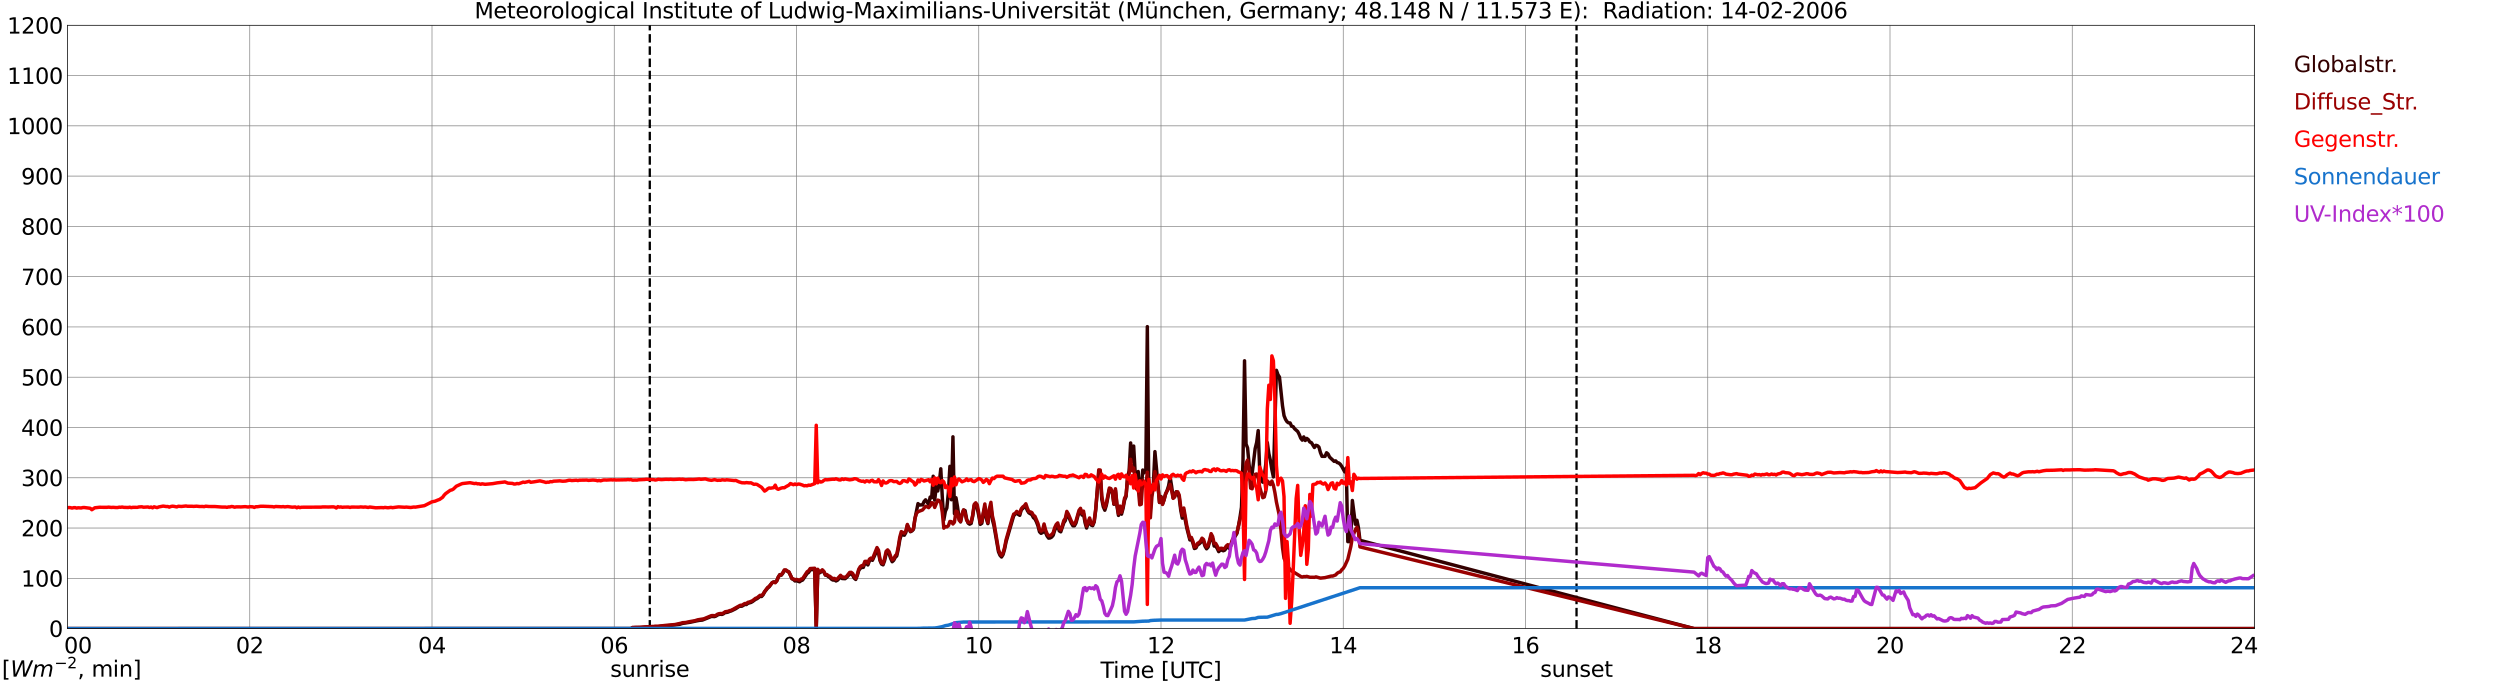 <?xml version="1.0" encoding="utf-8" standalone="no"?>
<!DOCTYPE svg PUBLIC "-//W3C//DTD SVG 1.1//EN"
  "http://www.w3.org/Graphics/SVG/1.1/DTD/svg11.dtd">
<svg xmlns:xlink="http://www.w3.org/1999/xlink" width="1085.4pt" height="296.64pt" viewBox="0 0 1085.4 296.64" xmlns="http://www.w3.org/2000/svg" version="1.1">
 <defs>
  <style type="text/css">*{stroke-linejoin: round; stroke-linecap: butt}</style>
 </defs>
 <g id="figure_1">
  <g id="patch_1">
   <path d="M 0 296.64 
L 1085.4 296.64 
L 1085.4 0 
L 0 0 
z
" style="fill: #ffffff"/>
  </g>
  <g id="axes_1">
   <g id="patch_2">
    <path d="M 29.306 272.909 
L 978.814 272.909 
L 978.814 10.976 
L 29.306 10.976 
z
" style="fill: #ffffff"/>
   </g>
   <g id="patch_3">
    <path d="M 978.814 272.909 
L 978.814 272.909 
L 978.814 10.976 
L 978.814 10.976 
z
" clip-path="url(#p95a11e9eb7)" style="fill: #d3d3d3; opacity: 0.25; stroke: #d3d3d3; stroke-linejoin: miter"/>
   </g>
   <g id="matplotlib.axis_1">
    <g id="xtick_1">
     <g id="line2d_1">
      <path d="M 29.306 272.909 
L 29.306 10.976 
" clip-path="url(#p95a11e9eb7)" style="fill: none; stroke: #808080; stroke-width: 0.3; stroke-linecap: square"/>
     </g>
     <g id="line2d_2"/>
     <g id="text_1">
      <!--    00 -->
      <g transform="translate(18.733 283.627) scale(0.095 -0.095)">
       <defs>
        <path id="DejaVuSans-20" transform="scale(0.016)"/>
        <path id="DejaVuSans-30" d="M 2034 4250 
Q 1547 4250 1301 3770 
Q 1056 3291 1056 2328 
Q 1056 1369 1301 889 
Q 1547 409 2034 409 
Q 2525 409 2770 889 
Q 3016 1369 3016 2328 
Q 3016 3291 2770 3770 
Q 2525 4250 2034 4250 
z
M 2034 4750 
Q 2819 4750 3233 4129 
Q 3647 3509 3647 2328 
Q 3647 1150 3233 529 
Q 2819 -91 2034 -91 
Q 1250 -91 836 529 
Q 422 1150 422 2328 
Q 422 3509 836 4129 
Q 1250 4750 2034 4750 
z
" transform="scale(0.016)"/>
       </defs>
       <use xlink:href="#DejaVuSans-20"/>
       <use xlink:href="#DejaVuSans-20" transform="translate(31.787 0)"/>
       <use xlink:href="#DejaVuSans-20" transform="translate(63.574 0)"/>
       <use xlink:href="#DejaVuSans-30" transform="translate(95.361 0)"/>
       <use xlink:href="#DejaVuSans-30" transform="translate(158.984 0)"/>
      </g>
     </g>
    </g>
    <g id="xtick_2">
     <g id="line2d_3">
      <path d="M 108.431 272.909 
L 108.431 10.976 
" clip-path="url(#p95a11e9eb7)" style="fill: none; stroke: #808080; stroke-width: 0.3; stroke-linecap: square"/>
     </g>
     <g id="line2d_4"/>
     <g id="text_2">
      <!-- 02 -->
      <g transform="translate(102.387 283.627) scale(0.095 -0.095)">
       <defs>
        <path id="DejaVuSans-32" d="M 1228 531 
L 3431 531 
L 3431 0 
L 469 0 
L 469 531 
Q 828 903 1448 1529 
Q 2069 2156 2228 2338 
Q 2531 2678 2651 2914 
Q 2772 3150 2772 3378 
Q 2772 3750 2511 3984 
Q 2250 4219 1831 4219 
Q 1534 4219 1204 4116 
Q 875 4013 500 3803 
L 500 4441 
Q 881 4594 1212 4672 
Q 1544 4750 1819 4750 
Q 2544 4750 2975 4387 
Q 3406 4025 3406 3419 
Q 3406 3131 3298 2873 
Q 3191 2616 2906 2266 
Q 2828 2175 2409 1742 
Q 1991 1309 1228 531 
z
" transform="scale(0.016)"/>
       </defs>
       <use xlink:href="#DejaVuSans-30"/>
       <use xlink:href="#DejaVuSans-32" transform="translate(63.623 0)"/>
      </g>
     </g>
    </g>
    <g id="xtick_3">
     <g id="line2d_5">
      <path d="M 187.557 272.909 
L 187.557 10.976 
" clip-path="url(#p95a11e9eb7)" style="fill: none; stroke: #808080; stroke-width: 0.3; stroke-linecap: square"/>
     </g>
     <g id="line2d_6"/>
     <g id="text_3">
      <!-- 04 -->
      <g transform="translate(181.513 283.627) scale(0.095 -0.095)">
       <defs>
        <path id="DejaVuSans-34" d="M 2419 4116 
L 825 1625 
L 2419 1625 
L 2419 4116 
z
M 2253 4666 
L 3047 4666 
L 3047 1625 
L 3713 1625 
L 3713 1100 
L 3047 1100 
L 3047 0 
L 2419 0 
L 2419 1100 
L 313 1100 
L 313 1709 
L 2253 4666 
z
" transform="scale(0.016)"/>
       </defs>
       <use xlink:href="#DejaVuSans-30"/>
       <use xlink:href="#DejaVuSans-34" transform="translate(63.623 0)"/>
      </g>
     </g>
    </g>
    <g id="xtick_4">
     <g id="line2d_7">
      <path d="M 266.683 272.909 
L 266.683 10.976 
" clip-path="url(#p95a11e9eb7)" style="fill: none; stroke: #808080; stroke-width: 0.3; stroke-linecap: square"/>
     </g>
     <g id="line2d_8"/>
     <g id="text_4">
      <!-- 06 -->
      <g transform="translate(260.638 283.627) scale(0.095 -0.095)">
       <defs>
        <path id="DejaVuSans-36" d="M 2113 2584 
Q 1688 2584 1439 2293 
Q 1191 2003 1191 1497 
Q 1191 994 1439 701 
Q 1688 409 2113 409 
Q 2538 409 2786 701 
Q 3034 994 3034 1497 
Q 3034 2003 2786 2293 
Q 2538 2584 2113 2584 
z
M 3366 4563 
L 3366 3988 
Q 3128 4100 2886 4159 
Q 2644 4219 2406 4219 
Q 1781 4219 1451 3797 
Q 1122 3375 1075 2522 
Q 1259 2794 1537 2939 
Q 1816 3084 2150 3084 
Q 2853 3084 3261 2657 
Q 3669 2231 3669 1497 
Q 3669 778 3244 343 
Q 2819 -91 2113 -91 
Q 1303 -91 875 529 
Q 447 1150 447 2328 
Q 447 3434 972 4092 
Q 1497 4750 2381 4750 
Q 2619 4750 2861 4703 
Q 3103 4656 3366 4563 
z
" transform="scale(0.016)"/>
       </defs>
       <use xlink:href="#DejaVuSans-30"/>
       <use xlink:href="#DejaVuSans-36" transform="translate(63.623 0)"/>
      </g>
     </g>
    </g>
    <g id="xtick_5">
     <g id="line2d_9">
      <path d="M 345.808 272.909 
L 345.808 10.976 
" clip-path="url(#p95a11e9eb7)" style="fill: none; stroke: #808080; stroke-width: 0.3; stroke-linecap: square"/>
     </g>
     <g id="line2d_10"/>
     <g id="text_5">
      <!-- 08 -->
      <g transform="translate(339.764 283.627) scale(0.095 -0.095)">
       <defs>
        <path id="DejaVuSans-38" d="M 2034 2216 
Q 1584 2216 1326 1975 
Q 1069 1734 1069 1313 
Q 1069 891 1326 650 
Q 1584 409 2034 409 
Q 2484 409 2743 651 
Q 3003 894 3003 1313 
Q 3003 1734 2745 1975 
Q 2488 2216 2034 2216 
z
M 1403 2484 
Q 997 2584 770 2862 
Q 544 3141 544 3541 
Q 544 4100 942 4425 
Q 1341 4750 2034 4750 
Q 2731 4750 3128 4425 
Q 3525 4100 3525 3541 
Q 3525 3141 3298 2862 
Q 3072 2584 2669 2484 
Q 3125 2378 3379 2068 
Q 3634 1759 3634 1313 
Q 3634 634 3220 271 
Q 2806 -91 2034 -91 
Q 1263 -91 848 271 
Q 434 634 434 1313 
Q 434 1759 690 2068 
Q 947 2378 1403 2484 
z
M 1172 3481 
Q 1172 3119 1398 2916 
Q 1625 2713 2034 2713 
Q 2441 2713 2670 2916 
Q 2900 3119 2900 3481 
Q 2900 3844 2670 4047 
Q 2441 4250 2034 4250 
Q 1625 4250 1398 4047 
Q 1172 3844 1172 3481 
z
" transform="scale(0.016)"/>
       </defs>
       <use xlink:href="#DejaVuSans-30"/>
       <use xlink:href="#DejaVuSans-38" transform="translate(63.623 0)"/>
      </g>
     </g>
    </g>
    <g id="xtick_6">
     <g id="line2d_11">
      <path d="M 424.934 272.909 
L 424.934 10.976 
" clip-path="url(#p95a11e9eb7)" style="fill: none; stroke: #808080; stroke-width: 0.3; stroke-linecap: square"/>
     </g>
     <g id="line2d_12"/>
     <g id="text_6">
      <!-- 10 -->
      <g transform="translate(418.89 283.627) scale(0.095 -0.095)">
       <defs>
        <path id="DejaVuSans-31" d="M 794 531 
L 1825 531 
L 1825 4091 
L 703 3866 
L 703 4441 
L 1819 4666 
L 2450 4666 
L 2450 531 
L 3481 531 
L 3481 0 
L 794 0 
L 794 531 
z
" transform="scale(0.016)"/>
       </defs>
       <use xlink:href="#DejaVuSans-31"/>
       <use xlink:href="#DejaVuSans-30" transform="translate(63.623 0)"/>
      </g>
     </g>
    </g>
    <g id="xtick_7">
     <g id="line2d_13">
      <path d="M 504.06 272.909 
L 504.06 10.976 
" clip-path="url(#p95a11e9eb7)" style="fill: none; stroke: #808080; stroke-width: 0.3; stroke-linecap: square"/>
     </g>
     <g id="line2d_14"/>
     <g id="text_7">
      <!-- 12 -->
      <g transform="translate(498.015 283.627) scale(0.095 -0.095)">
       <use xlink:href="#DejaVuSans-31"/>
       <use xlink:href="#DejaVuSans-32" transform="translate(63.623 0)"/>
      </g>
     </g>
    </g>
    <g id="xtick_8">
     <g id="line2d_15">
      <path d="M 583.185 272.909 
L 583.185 10.976 
" clip-path="url(#p95a11e9eb7)" style="fill: none; stroke: #808080; stroke-width: 0.3; stroke-linecap: square"/>
     </g>
     <g id="line2d_16"/>
     <g id="text_8">
      <!-- 14 -->
      <g transform="translate(577.141 283.627) scale(0.095 -0.095)">
       <use xlink:href="#DejaVuSans-31"/>
       <use xlink:href="#DejaVuSans-34" transform="translate(63.623 0)"/>
      </g>
     </g>
    </g>
    <g id="xtick_9">
     <g id="line2d_17">
      <path d="M 662.311 272.909 
L 662.311 10.976 
" clip-path="url(#p95a11e9eb7)" style="fill: none; stroke: #808080; stroke-width: 0.3; stroke-linecap: square"/>
     </g>
     <g id="line2d_18"/>
     <g id="text_9">
      <!-- 16 -->
      <g transform="translate(656.267 283.627) scale(0.095 -0.095)">
       <use xlink:href="#DejaVuSans-31"/>
       <use xlink:href="#DejaVuSans-36" transform="translate(63.623 0)"/>
      </g>
     </g>
    </g>
    <g id="xtick_10">
     <g id="line2d_19">
      <path d="M 741.437 272.909 
L 741.437 10.976 
" clip-path="url(#p95a11e9eb7)" style="fill: none; stroke: #808080; stroke-width: 0.3; stroke-linecap: square"/>
     </g>
     <g id="line2d_20"/>
     <g id="text_10">
      <!-- 18 -->
      <g transform="translate(735.392 283.627) scale(0.095 -0.095)">
       <use xlink:href="#DejaVuSans-31"/>
       <use xlink:href="#DejaVuSans-38" transform="translate(63.623 0)"/>
      </g>
     </g>
    </g>
    <g id="xtick_11">
     <g id="line2d_21">
      <path d="M 820.562 272.909 
L 820.562 10.976 
" clip-path="url(#p95a11e9eb7)" style="fill: none; stroke: #808080; stroke-width: 0.3; stroke-linecap: square"/>
     </g>
     <g id="line2d_22"/>
     <g id="text_11">
      <!-- 20 -->
      <g transform="translate(814.518 283.627) scale(0.095 -0.095)">
       <use xlink:href="#DejaVuSans-32"/>
       <use xlink:href="#DejaVuSans-30" transform="translate(63.623 0)"/>
      </g>
     </g>
    </g>
    <g id="xtick_12">
     <g id="line2d_23">
      <path d="M 899.688 272.909 
L 899.688 10.976 
" clip-path="url(#p95a11e9eb7)" style="fill: none; stroke: #808080; stroke-width: 0.3; stroke-linecap: square"/>
     </g>
     <g id="line2d_24"/>
     <g id="text_12">
      <!-- 22 -->
      <g transform="translate(893.644 283.627) scale(0.095 -0.095)">
       <use xlink:href="#DejaVuSans-32"/>
       <use xlink:href="#DejaVuSans-32" transform="translate(63.623 0)"/>
      </g>
     </g>
    </g>
    <g id="xtick_13">
     <g id="line2d_25">
      <path d="M 978.814 272.909 
L 978.814 10.976 
" clip-path="url(#p95a11e9eb7)" style="fill: none; stroke: #808080; stroke-width: 0.3; stroke-linecap: square"/>
     </g>
     <g id="line2d_26"/>
     <g id="text_13">
      <!-- 24    -->
      <g transform="translate(968.241 283.627) scale(0.095 -0.095)">
       <use xlink:href="#DejaVuSans-32"/>
       <use xlink:href="#DejaVuSans-34" transform="translate(63.623 0)"/>
       <use xlink:href="#DejaVuSans-20" transform="translate(127.246 0)"/>
       <use xlink:href="#DejaVuSans-20" transform="translate(159.033 0)"/>
       <use xlink:href="#DejaVuSans-20" transform="translate(190.82 0)"/>
      </g>
     </g>
    </g>
    <g id="text_14">
     <!-- Time [UTC] -->
     <g transform="translate(477.806 294.322) scale(0.095 -0.095)">
      <defs>
       <path id="DejaVuSans-54" d="M -19 4666 
L 3928 4666 
L 3928 4134 
L 2272 4134 
L 2272 0 
L 1638 0 
L 1638 4134 
L -19 4134 
L -19 4666 
z
" transform="scale(0.016)"/>
       <path id="DejaVuSans-69" d="M 603 3500 
L 1178 3500 
L 1178 0 
L 603 0 
L 603 3500 
z
M 603 4863 
L 1178 4863 
L 1178 4134 
L 603 4134 
L 603 4863 
z
" transform="scale(0.016)"/>
       <path id="DejaVuSans-6d" d="M 3328 2828 
Q 3544 3216 3844 3400 
Q 4144 3584 4550 3584 
Q 5097 3584 5394 3201 
Q 5691 2819 5691 2113 
L 5691 0 
L 5113 0 
L 5113 2094 
Q 5113 2597 4934 2840 
Q 4756 3084 4391 3084 
Q 3944 3084 3684 2787 
Q 3425 2491 3425 1978 
L 3425 0 
L 2847 0 
L 2847 2094 
Q 2847 2600 2669 2842 
Q 2491 3084 2119 3084 
Q 1678 3084 1418 2786 
Q 1159 2488 1159 1978 
L 1159 0 
L 581 0 
L 581 3500 
L 1159 3500 
L 1159 2956 
Q 1356 3278 1631 3431 
Q 1906 3584 2284 3584 
Q 2666 3584 2933 3390 
Q 3200 3197 3328 2828 
z
" transform="scale(0.016)"/>
       <path id="DejaVuSans-65" d="M 3597 1894 
L 3597 1613 
L 953 1613 
Q 991 1019 1311 708 
Q 1631 397 2203 397 
Q 2534 397 2845 478 
Q 3156 559 3463 722 
L 3463 178 
Q 3153 47 2828 -22 
Q 2503 -91 2169 -91 
Q 1331 -91 842 396 
Q 353 884 353 1716 
Q 353 2575 817 3079 
Q 1281 3584 2069 3584 
Q 2775 3584 3186 3129 
Q 3597 2675 3597 1894 
z
M 3022 2063 
Q 3016 2534 2758 2815 
Q 2500 3097 2075 3097 
Q 1594 3097 1305 2825 
Q 1016 2553 972 2059 
L 3022 2063 
z
" transform="scale(0.016)"/>
       <path id="DejaVuSans-5b" d="M 550 4863 
L 1875 4863 
L 1875 4416 
L 1125 4416 
L 1125 -397 
L 1875 -397 
L 1875 -844 
L 550 -844 
L 550 4863 
z
" transform="scale(0.016)"/>
       <path id="DejaVuSans-55" d="M 556 4666 
L 1191 4666 
L 1191 1831 
Q 1191 1081 1462 751 
Q 1734 422 2344 422 
Q 2950 422 3222 751 
Q 3494 1081 3494 1831 
L 3494 4666 
L 4128 4666 
L 4128 1753 
Q 4128 841 3676 375 
Q 3225 -91 2344 -91 
Q 1459 -91 1007 375 
Q 556 841 556 1753 
L 556 4666 
z
" transform="scale(0.016)"/>
       <path id="DejaVuSans-43" d="M 4122 4306 
L 4122 3641 
Q 3803 3938 3442 4084 
Q 3081 4231 2675 4231 
Q 1875 4231 1450 3742 
Q 1025 3253 1025 2328 
Q 1025 1406 1450 917 
Q 1875 428 2675 428 
Q 3081 428 3442 575 
Q 3803 722 4122 1019 
L 4122 359 
Q 3791 134 3420 21 
Q 3050 -91 2638 -91 
Q 1578 -91 968 557 
Q 359 1206 359 2328 
Q 359 3453 968 4101 
Q 1578 4750 2638 4750 
Q 3056 4750 3426 4639 
Q 3797 4528 4122 4306 
z
" transform="scale(0.016)"/>
       <path id="DejaVuSans-5d" d="M 1947 4863 
L 1947 -844 
L 622 -844 
L 622 -397 
L 1369 -397 
L 1369 4416 
L 622 4416 
L 622 4863 
L 1947 4863 
z
" transform="scale(0.016)"/>
      </defs>
      <use xlink:href="#DejaVuSans-54"/>
      <use xlink:href="#DejaVuSans-69" transform="translate(57.959 0)"/>
      <use xlink:href="#DejaVuSans-6d" transform="translate(85.742 0)"/>
      <use xlink:href="#DejaVuSans-65" transform="translate(183.154 0)"/>
      <use xlink:href="#DejaVuSans-20" transform="translate(244.678 0)"/>
      <use xlink:href="#DejaVuSans-5b" transform="translate(276.465 0)"/>
      <use xlink:href="#DejaVuSans-55" transform="translate(315.479 0)"/>
      <use xlink:href="#DejaVuSans-54" transform="translate(388.672 0)"/>
      <use xlink:href="#DejaVuSans-43" transform="translate(443.881 0)"/>
      <use xlink:href="#DejaVuSans-5d" transform="translate(513.705 0)"/>
     </g>
    </g>
   </g>
   <g id="matplotlib.axis_2">
    <g id="ytick_1">
     <g id="line2d_27">
      <path d="M 29.306 272.909 
L 978.814 272.909 
" clip-path="url(#p95a11e9eb7)" style="fill: none; stroke: #808080; stroke-width: 0.3; stroke-linecap: square"/>
     </g>
     <g id="line2d_28"/>
     <g id="text_15">
      <!-- 0 -->
      <g transform="translate(21.261 276.518) scale(0.095 -0.095)">
       <use xlink:href="#DejaVuSans-30"/>
      </g>
     </g>
    </g>
    <g id="ytick_2">
     <g id="line2d_29">
      <path d="M 29.306 251.081 
L 978.814 251.081 
" clip-path="url(#p95a11e9eb7)" style="fill: none; stroke: #808080; stroke-width: 0.3; stroke-linecap: square"/>
     </g>
     <g id="line2d_30"/>
     <g id="text_16">
      <!-- 100 -->
      <g transform="translate(9.173 254.69) scale(0.095 -0.095)">
       <use xlink:href="#DejaVuSans-31"/>
       <use xlink:href="#DejaVuSans-30" transform="translate(63.623 0)"/>
       <use xlink:href="#DejaVuSans-30" transform="translate(127.246 0)"/>
      </g>
     </g>
    </g>
    <g id="ytick_3">
     <g id="line2d_31">
      <path d="M 29.306 229.253 
L 978.814 229.253 
" clip-path="url(#p95a11e9eb7)" style="fill: none; stroke: #808080; stroke-width: 0.3; stroke-linecap: square"/>
     </g>
     <g id="line2d_32"/>
     <g id="text_17">
      <!-- 200 -->
      <g transform="translate(9.173 232.863) scale(0.095 -0.095)">
       <use xlink:href="#DejaVuSans-32"/>
       <use xlink:href="#DejaVuSans-30" transform="translate(63.623 0)"/>
       <use xlink:href="#DejaVuSans-30" transform="translate(127.246 0)"/>
      </g>
     </g>
    </g>
    <g id="ytick_4">
     <g id="line2d_33">
      <path d="M 29.306 207.426 
L 978.814 207.426 
" clip-path="url(#p95a11e9eb7)" style="fill: none; stroke: #808080; stroke-width: 0.3; stroke-linecap: square"/>
     </g>
     <g id="line2d_34"/>
     <g id="text_18">
      <!-- 300 -->
      <g transform="translate(9.173 211.035) scale(0.095 -0.095)">
       <defs>
        <path id="DejaVuSans-33" d="M 2597 2516 
Q 3050 2419 3304 2112 
Q 3559 1806 3559 1356 
Q 3559 666 3084 287 
Q 2609 -91 1734 -91 
Q 1441 -91 1130 -33 
Q 819 25 488 141 
L 488 750 
Q 750 597 1062 519 
Q 1375 441 1716 441 
Q 2309 441 2620 675 
Q 2931 909 2931 1356 
Q 2931 1769 2642 2001 
Q 2353 2234 1838 2234 
L 1294 2234 
L 1294 2753 
L 1863 2753 
Q 2328 2753 2575 2939 
Q 2822 3125 2822 3475 
Q 2822 3834 2567 4026 
Q 2313 4219 1838 4219 
Q 1578 4219 1281 4162 
Q 984 4106 628 3988 
L 628 4550 
Q 988 4650 1302 4700 
Q 1616 4750 1894 4750 
Q 2613 4750 3031 4423 
Q 3450 4097 3450 3541 
Q 3450 3153 3228 2886 
Q 3006 2619 2597 2516 
z
" transform="scale(0.016)"/>
       </defs>
       <use xlink:href="#DejaVuSans-33"/>
       <use xlink:href="#DejaVuSans-30" transform="translate(63.623 0)"/>
       <use xlink:href="#DejaVuSans-30" transform="translate(127.246 0)"/>
      </g>
     </g>
    </g>
    <g id="ytick_5">
     <g id="line2d_35">
      <path d="M 29.306 185.598 
L 978.814 185.598 
" clip-path="url(#p95a11e9eb7)" style="fill: none; stroke: #808080; stroke-width: 0.3; stroke-linecap: square"/>
     </g>
     <g id="line2d_36"/>
     <g id="text_19">
      <!-- 400 -->
      <g transform="translate(9.173 189.207) scale(0.095 -0.095)">
       <use xlink:href="#DejaVuSans-34"/>
       <use xlink:href="#DejaVuSans-30" transform="translate(63.623 0)"/>
       <use xlink:href="#DejaVuSans-30" transform="translate(127.246 0)"/>
      </g>
     </g>
    </g>
    <g id="ytick_6">
     <g id="line2d_37">
      <path d="M 29.306 163.77 
L 978.814 163.77 
" clip-path="url(#p95a11e9eb7)" style="fill: none; stroke: #808080; stroke-width: 0.3; stroke-linecap: square"/>
     </g>
     <g id="line2d_38"/>
     <g id="text_20">
      <!-- 500 -->
      <g transform="translate(9.173 167.379) scale(0.095 -0.095)">
       <defs>
        <path id="DejaVuSans-35" d="M 691 4666 
L 3169 4666 
L 3169 4134 
L 1269 4134 
L 1269 2991 
Q 1406 3038 1543 3061 
Q 1681 3084 1819 3084 
Q 2600 3084 3056 2656 
Q 3513 2228 3513 1497 
Q 3513 744 3044 326 
Q 2575 -91 1722 -91 
Q 1428 -91 1123 -41 
Q 819 9 494 109 
L 494 744 
Q 775 591 1075 516 
Q 1375 441 1709 441 
Q 2250 441 2565 725 
Q 2881 1009 2881 1497 
Q 2881 1984 2565 2268 
Q 2250 2553 1709 2553 
Q 1456 2553 1204 2497 
Q 953 2441 691 2322 
L 691 4666 
z
" transform="scale(0.016)"/>
       </defs>
       <use xlink:href="#DejaVuSans-35"/>
       <use xlink:href="#DejaVuSans-30" transform="translate(63.623 0)"/>
       <use xlink:href="#DejaVuSans-30" transform="translate(127.246 0)"/>
      </g>
     </g>
    </g>
    <g id="ytick_7">
     <g id="line2d_39">
      <path d="M 29.306 141.942 
L 978.814 141.942 
" clip-path="url(#p95a11e9eb7)" style="fill: none; stroke: #808080; stroke-width: 0.3; stroke-linecap: square"/>
     </g>
     <g id="line2d_40"/>
     <g id="text_21">
      <!-- 600 -->
      <g transform="translate(9.173 145.551) scale(0.095 -0.095)">
       <use xlink:href="#DejaVuSans-36"/>
       <use xlink:href="#DejaVuSans-30" transform="translate(63.623 0)"/>
       <use xlink:href="#DejaVuSans-30" transform="translate(127.246 0)"/>
      </g>
     </g>
    </g>
    <g id="ytick_8">
     <g id="line2d_41">
      <path d="M 29.306 120.114 
L 978.814 120.114 
" clip-path="url(#p95a11e9eb7)" style="fill: none; stroke: #808080; stroke-width: 0.3; stroke-linecap: square"/>
     </g>
     <g id="line2d_42"/>
     <g id="text_22">
      <!-- 700 -->
      <g transform="translate(9.173 123.724) scale(0.095 -0.095)">
       <defs>
        <path id="DejaVuSans-37" d="M 525 4666 
L 3525 4666 
L 3525 4397 
L 1831 0 
L 1172 0 
L 2766 4134 
L 525 4134 
L 525 4666 
z
" transform="scale(0.016)"/>
       </defs>
       <use xlink:href="#DejaVuSans-37"/>
       <use xlink:href="#DejaVuSans-30" transform="translate(63.623 0)"/>
       <use xlink:href="#DejaVuSans-30" transform="translate(127.246 0)"/>
      </g>
     </g>
    </g>
    <g id="ytick_9">
     <g id="line2d_43">
      <path d="M 29.306 98.287 
L 978.814 98.287 
" clip-path="url(#p95a11e9eb7)" style="fill: none; stroke: #808080; stroke-width: 0.3; stroke-linecap: square"/>
     </g>
     <g id="line2d_44"/>
     <g id="text_23">
      <!-- 800 -->
      <g transform="translate(9.173 101.896) scale(0.095 -0.095)">
       <use xlink:href="#DejaVuSans-38"/>
       <use xlink:href="#DejaVuSans-30" transform="translate(63.623 0)"/>
       <use xlink:href="#DejaVuSans-30" transform="translate(127.246 0)"/>
      </g>
     </g>
    </g>
    <g id="ytick_10">
     <g id="line2d_45">
      <path d="M 29.306 76.459 
L 978.814 76.459 
" clip-path="url(#p95a11e9eb7)" style="fill: none; stroke: #808080; stroke-width: 0.3; stroke-linecap: square"/>
     </g>
     <g id="line2d_46"/>
     <g id="text_24">
      <!-- 900 -->
      <g transform="translate(9.173 80.068) scale(0.095 -0.095)">
       <defs>
        <path id="DejaVuSans-39" d="M 703 97 
L 703 672 
Q 941 559 1184 500 
Q 1428 441 1663 441 
Q 2288 441 2617 861 
Q 2947 1281 2994 2138 
Q 2813 1869 2534 1725 
Q 2256 1581 1919 1581 
Q 1219 1581 811 2004 
Q 403 2428 403 3163 
Q 403 3881 828 4315 
Q 1253 4750 1959 4750 
Q 2769 4750 3195 4129 
Q 3622 3509 3622 2328 
Q 3622 1225 3098 567 
Q 2575 -91 1691 -91 
Q 1453 -91 1209 -44 
Q 966 3 703 97 
z
M 1959 2075 
Q 2384 2075 2632 2365 
Q 2881 2656 2881 3163 
Q 2881 3666 2632 3958 
Q 2384 4250 1959 4250 
Q 1534 4250 1286 3958 
Q 1038 3666 1038 3163 
Q 1038 2656 1286 2365 
Q 1534 2075 1959 2075 
z
" transform="scale(0.016)"/>
       </defs>
       <use xlink:href="#DejaVuSans-39"/>
       <use xlink:href="#DejaVuSans-30" transform="translate(63.623 0)"/>
       <use xlink:href="#DejaVuSans-30" transform="translate(127.246 0)"/>
      </g>
     </g>
    </g>
    <g id="ytick_11">
     <g id="line2d_47">
      <path d="M 29.306 54.631 
L 978.814 54.631 
" clip-path="url(#p95a11e9eb7)" style="fill: none; stroke: #808080; stroke-width: 0.3; stroke-linecap: square"/>
     </g>
     <g id="line2d_48"/>
     <g id="text_25">
      <!-- 1000 -->
      <g transform="translate(3.128 58.24) scale(0.095 -0.095)">
       <use xlink:href="#DejaVuSans-31"/>
       <use xlink:href="#DejaVuSans-30" transform="translate(63.623 0)"/>
       <use xlink:href="#DejaVuSans-30" transform="translate(127.246 0)"/>
       <use xlink:href="#DejaVuSans-30" transform="translate(190.869 0)"/>
      </g>
     </g>
    </g>
    <g id="ytick_12">
     <g id="line2d_49">
      <path d="M 29.306 32.803 
L 978.814 32.803 
" clip-path="url(#p95a11e9eb7)" style="fill: none; stroke: #808080; stroke-width: 0.3; stroke-linecap: square"/>
     </g>
     <g id="line2d_50"/>
     <g id="text_26">
      <!-- 1100 -->
      <g transform="translate(3.128 36.413) scale(0.095 -0.095)">
       <use xlink:href="#DejaVuSans-31"/>
       <use xlink:href="#DejaVuSans-31" transform="translate(63.623 0)"/>
       <use xlink:href="#DejaVuSans-30" transform="translate(127.246 0)"/>
       <use xlink:href="#DejaVuSans-30" transform="translate(190.869 0)"/>
      </g>
     </g>
    </g>
    <g id="ytick_13">
     <g id="line2d_51">
      <path d="M 29.306 10.976 
L 978.814 10.976 
" clip-path="url(#p95a11e9eb7)" style="fill: none; stroke: #808080; stroke-width: 0.3; stroke-linecap: square"/>
     </g>
     <g id="line2d_52"/>
     <g id="text_27">
      <!-- 1200 -->
      <g transform="translate(3.128 14.585) scale(0.095 -0.095)">
       <use xlink:href="#DejaVuSans-31"/>
       <use xlink:href="#DejaVuSans-32" transform="translate(63.623 0)"/>
       <use xlink:href="#DejaVuSans-30" transform="translate(127.246 0)"/>
       <use xlink:href="#DejaVuSans-30" transform="translate(190.869 0)"/>
      </g>
     </g>
    </g>
   </g>
   <g id="line2d_53">
    <path d="M 282.112 272.909 
L 282.112 10.976 
" clip-path="url(#p95a11e9eb7)" style="fill: none; stroke-dasharray: 3.7,1.6; stroke-dashoffset: 0; stroke: #000000"/>
   </g>
   <g id="line2d_54">
    <path d="M 684.466 272.909 
L 684.466 10.976 
" clip-path="url(#p95a11e9eb7)" style="fill: none; stroke-dasharray: 3.7,1.6; stroke-dashoffset: 0; stroke: #000000"/>
   </g>
   <g id="line2d_55">
    <path d="M 29.306 272.909 
L 273.936 272.909 
L 274.595 272.536 
L 279.211 272.453 
L 281.189 272.289 
L 283.167 272.206 
L 283.827 272.247 
L 284.486 272.125 
L 285.805 272.084 
L 287.124 271.879 
L 288.442 271.798 
L 291.08 271.551 
L 295.036 271.06 
L 296.355 270.652 
L 299.652 270.159 
L 302.289 269.587 
L 303.608 269.34 
L 304.927 269.218 
L 308.883 267.62 
L 310.202 267.703 
L 310.861 267.456 
L 311.521 267.007 
L 312.18 266.76 
L 312.839 266.679 
L 313.499 266.76 
L 314.158 266.433 
L 314.818 265.941 
L 315.477 265.9 
L 316.136 265.736 
L 316.796 265.409 
L 317.455 265.245 
L 319.433 264.263 
L 320.752 263.361 
L 321.411 263.198 
L 322.071 263.198 
L 323.39 262.418 
L 324.049 262.46 
L 324.708 261.927 
L 326.027 261.558 
L 326.686 261.192 
L 328.005 260.207 
L 328.665 259.921 
L 329.983 258.898 
L 330.643 258.978 
L 331.302 258.243 
L 331.961 257.014 
L 333.28 255.294 
L 333.94 254.761 
L 335.258 252.958 
L 335.918 252.631 
L 336.577 252.755 
L 337.236 252.14 
L 337.896 250.583 
L 338.555 249.479 
L 339.215 249.723 
L 339.874 248.863 
L 340.533 247.676 
L 341.193 247.676 
L 341.852 248.003 
L 342.512 248.455 
L 343.171 249.723 
L 343.83 251.28 
L 344.49 251.568 
L 345.149 252.223 
L 345.808 252.14 
L 347.127 252.592 
L 347.787 252.098 
L 348.446 251.854 
L 350.424 248.946 
L 351.083 248.494 
L 351.743 247.39 
L 353.721 247.226 
L 354.38 272.909 
L 355.04 247.682 
L 355.699 248.748 
L 356.359 248.379 
L 357.018 247.682 
L 357.677 248.337 
L 358.337 249.688 
L 358.996 249.771 
L 359.655 250.343 
L 360.315 250.754 
L 360.974 251.45 
L 361.634 251.858 
L 362.293 251.777 
L 362.952 252.227 
L 363.612 251.9 
L 364.93 250.507 
L 365.59 251.164 
L 366.909 251.245 
L 367.568 250.712 
L 368.887 249.239 
L 369.546 249.197 
L 370.206 249.73 
L 370.865 250.998 
L 371.524 251.572 
L 372.184 249.935 
L 372.843 247.641 
L 373.502 246.739 
L 374.162 246.371 
L 374.821 246.331 
L 375.481 244.57 
L 376.14 244.57 
L 376.799 245.266 
L 377.459 243.505 
L 378.118 242.931 
L 378.777 243.26 
L 380.096 240.392 
L 380.756 238.63 
L 381.415 239.942 
L 382.074 243.424 
L 382.734 244.897 
L 383.393 245.225 
L 384.053 243.424 
L 384.712 240.475 
L 385.371 239.779 
L 386.031 240.475 
L 386.69 242.439 
L 387.349 243.874 
L 388.009 243.26 
L 388.668 241.99 
L 389.328 241.374 
L 389.987 238.345 
L 390.646 234.413 
L 391.306 232.08 
L 392.624 232.366 
L 393.284 231.178 
L 393.943 228.066 
L 395.262 230.851 
L 395.921 230.524 
L 396.581 229.827 
L 397.24 225.158 
L 398.559 218.647 
L 399.218 219.302 
L 399.878 219.18 
L 400.537 219.219 
L 401.196 217.746 
L 401.856 217.008 
L 403.175 219.016 
L 403.834 215.82 
L 404.493 216.106 
L 405.153 206.771 
L 405.812 217.132 
L 406.471 211.276 
L 407.131 213.16 
L 407.79 209.678 
L 408.45 203.536 
L 409.109 215.862 
L 409.768 225.73 
L 410.428 222.004 
L 411.087 220.531 
L 411.746 213.937 
L 412.406 202.471 
L 413.065 216.966 
L 413.725 189.651 
L 414.384 223.028 
L 415.043 216.106 
L 415.703 219.957 
L 416.362 224.626 
L 417.022 226.59 
L 417.681 223.519 
L 418.34 221.432 
L 419 221.677 
L 419.659 225.322 
L 420.318 227.123 
L 420.978 227.575 
L 421.637 227.247 
L 422.297 224.135 
L 422.956 219.546 
L 423.615 218.933 
L 424.275 220.653 
L 424.934 223.807 
L 425.593 227.655 
L 426.253 227.206 
L 426.912 222.987 
L 427.572 220.284 
L 428.231 225.117 
L 428.89 227.328 
L 429.55 221.472 
L 430.209 220.079 
L 430.869 225.691 
L 431.528 228.188 
L 433.506 239.573 
L 434.165 241.088 
L 434.825 241.826 
L 435.484 240.761 
L 436.144 238.427 
L 436.803 235.19 
L 440.1 223.929 
L 440.759 223.233 
L 441.419 222.701 
L 442.078 223.316 
L 442.737 223.724 
L 443.397 221.349 
L 444.056 220.775 
L 444.716 220.04 
L 445.375 219.957 
L 446.034 221.635 
L 446.694 222.659 
L 448.012 223.438 
L 448.672 224.748 
L 449.331 225.281 
L 449.991 226.59 
L 450.65 228.31 
L 451.309 230.89 
L 451.969 231.547 
L 452.628 231.22 
L 453.287 228.598 
L 453.947 231.259 
L 454.606 232.735 
L 455.266 233.636 
L 455.925 233.553 
L 456.584 233.184 
L 457.244 232.407 
L 457.903 230.236 
L 458.563 228.926 
L 459.222 228.23 
L 459.881 230.482 
L 460.541 230.89 
L 461.859 226.959 
L 462.519 226.018 
L 463.178 223.111 
L 463.838 224.052 
L 465.156 227.164 
L 465.816 228.271 
L 466.475 228.271 
L 467.134 227.084 
L 468.453 222.332 
L 469.113 221.472 
L 469.772 223.602 
L 470.431 223.069 
L 471.091 226.959 
L 471.75 229.253 
L 472.409 227.287 
L 473.069 225.691 
L 473.728 227.944 
L 474.388 228.23 
L 475.047 226.673 
L 475.706 221.555 
L 477.025 205.337 
L 477.685 205.705 
L 478.344 216.763 
L 479.003 219.998 
L 479.663 221.513 
L 480.322 219.383 
L 481.641 212.503 
L 482.3 212.996 
L 482.96 214.02 
L 483.619 218.933 
L 484.278 212.832 
L 484.938 219.588 
L 485.597 223.766 
L 486.256 220.448 
L 486.916 223.233 
L 487.575 220.775 
L 488.235 217.172 
L 488.894 215.576 
L 489.553 207.057 
L 490.213 204.477 
L 490.872 192.314 
L 491.532 200.299 
L 492.191 193.665 
L 492.85 205.378 
L 493.51 210.089 
L 494.169 204.723 
L 494.828 215.903 
L 495.488 211.931 
L 496.147 204.068 
L 496.807 205.256 
L 497.466 204.027 
L 498.125 141.82 
L 498.785 217.213 
L 499.444 221.064 
L 500.103 211.643 
L 500.763 209.883 
L 501.422 196.082 
L 502.741 210.455 
L 503.4 218.156 
L 504.06 215.576 
L 504.719 218.769 
L 505.379 216.966 
L 506.038 214.552 
L 506.697 212.996 
L 507.357 210.907 
L 508.016 207.098 
L 508.675 211.112 
L 509.335 216.148 
L 509.994 215.452 
L 510.654 213.487 
L 511.313 214.02 
L 511.972 216.026 
L 512.632 221.513 
L 513.291 224.953 
L 513.95 221.596 
L 514.61 225.855 
L 515.269 229.253 
L 516.588 234.413 
L 517.247 234.003 
L 517.907 235.765 
L 518.566 238.139 
L 519.226 237.895 
L 519.885 236.544 
L 520.544 236.214 
L 521.204 235.601 
L 521.863 234.33 
L 522.522 235.11 
L 523.182 237.157 
L 523.841 238.264 
L 524.501 237.526 
L 525.819 232.735 
L 526.479 234.003 
L 527.138 237.074 
L 527.797 237.074 
L 528.457 238.1 
L 529.116 239.49 
L 529.776 238.877 
L 530.435 238.836 
L 531.094 239.124 
L 531.754 238.836 
L 532.413 237.853 
L 533.073 237.362 
L 533.732 238.139 
L 534.391 236.91 
L 535.051 234.863 
L 536.369 232.652 
L 537.029 231.587 
L 537.688 228.393 
L 538.348 224.626 
L 539.007 220.203 
L 539.666 199.48 
L 540.326 156.643 
L 540.985 192.764 
L 541.644 194.484 
L 542.304 201.733 
L 542.963 207.015 
L 543.623 205.583 
L 544.941 194.772 
L 545.601 192.068 
L 546.26 186.949 
L 546.919 204.477 
L 547.579 208.408 
L 548.238 209.351 
L 548.898 206.812 
L 549.557 201.405 
L 550.216 192.15 
L 550.876 196.9 
L 551.535 199.849 
L 552.195 203.944 
L 552.854 207.057 
L 554.173 160.78 
L 554.832 162.663 
L 555.491 163.687 
L 556.81 176.179 
L 557.47 180.438 
L 558.129 182.075 
L 558.788 183.101 
L 559.448 183.592 
L 560.107 183.631 
L 560.766 185.065 
L 561.426 185.229 
L 562.085 186.172 
L 563.404 187.318 
L 564.063 188.588 
L 564.723 190.225 
L 565.382 191.085 
L 566.042 189.693 
L 566.701 191.249 
L 567.36 190.347 
L 568.02 190.88 
L 568.679 191.904 
L 569.338 192.15 
L 570.657 194.279 
L 571.317 193.338 
L 571.976 193.502 
L 572.635 194.115 
L 573.295 196.531 
L 573.954 198.129 
L 575.273 198.129 
L 575.932 196.573 
L 576.592 197.105 
L 577.251 198.456 
L 579.229 200.299 
L 579.889 200.096 
L 580.548 200.831 
L 581.207 200.995 
L 581.867 201.528 
L 582.526 202.471 
L 583.845 204.887 
L 584.504 203.167 
L 585.164 235.151 
L 585.823 235.151 
L 586.482 232.776 
L 587.142 217.296 
L 588.46 227.616 
L 589.12 225.896 
L 589.779 229.131 
L 590.439 234.577 
L 735.502 272.909 
L 978.154 272.909 
L 978.154 272.909 
" clip-path="url(#p95a11e9eb7)" style="fill: none; stroke: #330000; stroke-width: 1.5; stroke-linecap: square"/>
   </g>
   <g id="line2d_56">
    <path d="M 29.306 272.909 
L 273.936 272.909 
L 274.595 272.402 
L 276.573 272.319 
L 277.892 272.319 
L 279.87 272.151 
L 281.849 272.108 
L 283.167 271.983 
L 283.827 271.983 
L 284.486 271.857 
L 285.805 271.857 
L 289.761 271.438 
L 293.058 271.143 
L 295.696 270.556 
L 296.355 270.346 
L 297.674 270.261 
L 299.652 269.842 
L 301.63 269.506 
L 302.949 269.087 
L 305.586 268.665 
L 308.883 267.282 
L 309.543 267.24 
L 310.202 267.365 
L 310.861 267.114 
L 311.521 266.651 
L 312.18 266.441 
L 312.839 266.358 
L 313.499 266.4 
L 314.158 266.105 
L 314.818 265.603 
L 316.136 265.391 
L 316.796 265.099 
L 317.455 264.972 
L 321.411 262.789 
L 322.071 262.789 
L 323.39 261.993 
L 324.049 262.076 
L 324.708 261.489 
L 325.368 261.362 
L 326.686 260.816 
L 328.005 259.768 
L 328.665 259.557 
L 329.983 258.465 
L 330.643 258.55 
L 331.302 257.92 
L 331.961 256.787 
L 333.28 255.067 
L 333.94 254.563 
L 335.258 252.967 
L 335.918 252.716 
L 336.577 253.008 
L 337.236 252.253 
L 337.896 250.533 
L 338.555 249.61 
L 339.215 249.483 
L 339.874 248.601 
L 340.533 247.427 
L 341.193 247.427 
L 341.852 247.973 
L 342.512 248.265 
L 343.83 251.162 
L 344.49 251.371 
L 345.149 251.707 
L 345.808 251.539 
L 347.127 251.917 
L 347.787 251.415 
L 348.446 251.247 
L 350.424 248.224 
L 351.083 247.805 
L 351.743 246.838 
L 353.062 246.755 
L 353.721 246.713 
L 354.38 272.909 
L 355.04 247.178 
L 355.699 248.311 
L 356.359 248.016 
L 357.018 247.388 
L 357.677 248.058 
L 358.337 249.527 
L 358.996 249.444 
L 359.655 249.948 
L 360.315 250.241 
L 360.974 250.83 
L 361.634 251.208 
L 362.293 251.123 
L 362.952 251.585 
L 363.612 251.208 
L 364.93 249.78 
L 365.59 250.452 
L 366.909 250.662 
L 367.568 250.199 
L 368.887 248.521 
L 369.546 248.479 
L 370.206 248.981 
L 370.865 250.284 
L 371.524 251.081 
L 372.184 249.444 
L 372.843 247.093 
L 373.502 246.002 
L 374.162 245.541 
L 374.821 245.497 
L 375.481 243.736 
L 376.14 243.692 
L 376.799 244.533 
L 377.459 242.769 
L 378.118 242.308 
L 378.777 242.645 
L 380.756 237.733 
L 381.415 238.866 
L 382.074 242.896 
L 382.734 244.406 
L 383.393 244.659 
L 384.053 242.477 
L 384.712 239.37 
L 385.371 238.74 
L 386.031 239.539 
L 386.69 241.595 
L 387.349 243.064 
L 388.009 242.728 
L 388.668 241.3 
L 389.328 240.586 
L 389.987 237.356 
L 390.646 233.2 
L 391.306 230.807 
L 392.624 231.519 
L 393.284 230.554 
L 393.943 227.699 
L 394.603 229.38 
L 395.262 230.596 
L 395.921 230.262 
L 396.581 229.504 
L 397.24 225.097 
L 397.899 222.914 
L 398.559 222.159 
L 400.537 221.404 
L 401.856 219.808 
L 402.515 220.018 
L 403.175 220.396 
L 403.834 219.64 
L 404.493 218.256 
L 405.153 218.381 
L 405.812 220.313 
L 407.131 217.121 
L 407.79 217.331 
L 408.45 218.339 
L 409.109 222.454 
L 409.768 229.295 
L 410.428 228.625 
L 411.087 228.749 
L 411.746 228.245 
L 412.406 226.398 
L 413.065 226.483 
L 413.725 227.49 
L 414.384 226.693 
L 415.043 221.908 
L 415.703 222.242 
L 416.362 225.811 
L 417.022 226.398 
L 417.681 223.168 
L 418.34 221.404 
L 419 222.832 
L 419.659 225.811 
L 420.318 226.776 
L 420.978 226.776 
L 421.637 226.566 
L 422.297 223.67 
L 422.956 218.968 
L 423.615 218.298 
L 424.275 219.18 
L 424.934 222.622 
L 425.593 226.988 
L 426.253 226.483 
L 427.572 218.802 
L 428.231 223.838 
L 428.89 226.944 
L 429.55 220.817 
L 430.209 218.088 
L 430.869 223.964 
L 431.528 226.734 
L 433.506 238.698 
L 434.165 240.294 
L 434.825 241.09 
L 435.484 240.084 
L 436.144 237.733 
L 436.803 234.333 
L 439.44 225.139 
L 440.1 223.209 
L 440.759 222.873 
L 441.419 222.033 
L 442.737 222.914 
L 443.397 220.9 
L 444.056 220.103 
L 444.716 219.599 
L 445.375 218.717 
L 446.034 220.649 
L 446.694 222.159 
L 447.353 222.242 
L 448.012 222.537 
L 448.672 223.755 
L 449.331 224.132 
L 450.65 227.28 
L 451.309 229.882 
L 451.969 230.596 
L 452.628 230.262 
L 453.287 227.49 
L 453.947 230.094 
L 454.606 231.731 
L 455.266 232.61 
L 455.925 232.527 
L 456.584 232.065 
L 457.244 231.309 
L 457.903 229.085 
L 458.563 227.699 
L 459.222 227.029 
L 459.881 229.589 
L 460.541 230.094 
L 461.2 228.288 
L 461.859 226.021 
L 462.519 225.056 
L 463.178 222.033 
L 463.838 223.168 
L 465.156 226.315 
L 465.816 227.407 
L 466.475 227.533 
L 467.134 226.23 
L 468.453 221.572 
L 469.113 220.69 
L 469.772 222.873 
L 470.431 221.908 
L 471.091 225.728 
L 471.75 228.413 
L 473.069 224.888 
L 473.728 227.28 
L 474.388 227.699 
L 475.047 226.23 
L 475.706 221.068 
L 476.366 213.219 
L 477.025 203.983 
L 477.685 204.068 
L 478.344 215.36 
L 479.003 218.885 
L 479.663 220.439 
L 480.322 218.634 
L 481.641 211.874 
L 482.3 212.127 
L 482.96 213.638 
L 483.619 218.758 
L 484.278 212.21 
L 484.938 218.927 
L 485.597 223.083 
L 486.256 219.725 
L 486.916 222.41 
L 487.575 219.935 
L 488.235 216.283 
L 488.894 215.065 
L 489.553 207.467 
L 490.213 205.871 
L 490.872 199.408 
L 491.532 204.402 
L 492.191 203.187 
L 492.85 208.349 
L 493.51 212.378 
L 494.169 211.75 
L 494.828 219.18 
L 495.488 218.927 
L 496.147 208.517 
L 496.807 210.532 
L 497.466 211.204 
L 498.125 204.992 
L 498.785 221.991 
L 499.444 224.805 
L 500.103 215.82 
L 500.763 211.204 
L 501.422 204.739 
L 502.741 211.036 
L 503.4 218.045 
L 504.06 215.779 
L 504.719 219.012 
L 505.379 217.121 
L 506.038 214.393 
L 507.357 211.959 
L 508.016 210.281 
L 508.675 213.009 
L 509.335 216.366 
L 509.994 215.779 
L 510.654 213.764 
L 511.313 213.511 
L 511.972 214.939 
L 512.632 220.271 
L 513.291 223.755 
L 513.95 220.564 
L 515.269 228.245 
L 516.588 233.66 
L 517.247 233.324 
L 517.907 234.961 
L 518.566 237.48 
L 519.226 237.312 
L 519.885 235.928 
L 520.544 235.551 
L 521.204 234.961 
L 521.863 233.66 
L 522.522 234.206 
L 523.182 236.43 
L 523.841 237.48 
L 524.501 236.766 
L 525.16 234.459 
L 525.819 231.687 
L 526.479 232.947 
L 527.138 235.97 
L 527.797 235.928 
L 528.457 237.061 
L 529.116 238.572 
L 529.776 238.067 
L 530.435 238.026 
L 531.094 238.279 
L 531.754 238.026 
L 532.413 237.02 
L 533.073 236.474 
L 533.732 237.397 
L 534.391 236.389 
L 535.051 234.291 
L 536.369 232.15 
L 537.029 231.227 
L 539.007 222.746 
L 539.666 218.802 
L 540.326 208.307 
L 540.985 201.087 
L 541.644 199.744 
L 542.304 204.402 
L 542.963 211.918 
L 543.623 212.21 
L 544.282 208.307 
L 544.941 205.915 
L 545.601 205.788 
L 546.26 207.677 
L 546.919 211.496 
L 548.238 216.074 
L 548.898 215.779 
L 549.557 213.133 
L 550.216 208.768 
L 550.876 209.482 
L 551.535 210.364 
L 552.195 208.853 
L 552.854 210.658 
L 553.513 213.891 
L 554.173 217.962 
L 555.491 224.091 
L 556.151 230.262 
L 556.81 237.816 
L 557.47 242.391 
L 558.788 245.12 
L 559.448 246.464 
L 560.766 247.933 
L 561.426 248.226 
L 564.723 250.284 
L 565.382 250.535 
L 566.042 250.326 
L 566.701 250.367 
L 567.36 250.241 
L 568.679 250.618 
L 569.998 250.618 
L 570.657 250.662 
L 571.317 250.452 
L 573.295 250.998 
L 575.273 250.786 
L 577.91 250.116 
L 578.57 250.116 
L 579.889 249.612 
L 580.548 248.898 
L 581.207 248.479 
L 581.867 248.311 
L 582.526 247.388 
L 583.185 246.757 
L 583.845 245.707 
L 585.164 242.813 
L 586.482 237.271 
L 587.142 233.283 
L 588.46 229.926 
L 589.12 228.917 
L 589.779 231.1 
L 590.439 237.439 
L 735.502 272.909 
L 978.154 272.909 
L 978.154 272.909 
" clip-path="url(#p95a11e9eb7)" style="fill: none; stroke: #990000; stroke-width: 1.5; stroke-linecap: square"/>
   </g>
   <g id="line2d_57">
    <path d="M 29.306 220.426 
L 29.965 220.354 
L 30.625 220.409 
L 31.284 220.599 
L 31.943 220.411 
L 32.603 220.385 
L 33.262 220.601 
L 33.921 220.461 
L 35.24 220.546 
L 35.9 220.374 
L 36.559 220.343 
L 39.197 220.675 
L 39.856 221.301 
L 41.175 220.457 
L 43.153 220.241 
L 46.45 220.267 
L 47.109 220.179 
L 48.428 220.317 
L 49.087 220.254 
L 50.406 220.363 
L 51.065 220.358 
L 51.725 220.201 
L 52.384 220.236 
L 53.043 220.138 
L 53.703 220.271 
L 55.681 220.332 
L 56.34 220.195 
L 57 220.402 
L 57.659 220.262 
L 59.637 220.28 
L 60.297 220.097 
L 61.615 220.031 
L 62.275 220.221 
L 64.253 220.099 
L 64.912 220.339 
L 65.572 220.129 
L 66.231 220.472 
L 66.89 220.038 
L 68.209 220.396 
L 68.869 220.107 
L 70.847 219.721 
L 72.166 219.922 
L 72.825 219.894 
L 73.484 220.177 
L 74.144 219.909 
L 74.803 219.769 
L 75.462 219.828 
L 76.781 220.092 
L 77.441 219.793 
L 78.759 219.891 
L 80.737 219.677 
L 81.397 219.802 
L 83.375 219.797 
L 84.034 219.856 
L 85.353 219.771 
L 86.672 219.904 
L 87.991 219.896 
L 88.65 219.972 
L 89.309 219.771 
L 90.628 219.902 
L 93.266 219.913 
L 96.563 220.16 
L 97.881 220.145 
L 98.541 220.273 
L 99.2 220.079 
L 99.86 220.092 
L 100.519 219.902 
L 101.178 219.976 
L 101.838 220.221 
L 102.497 220.073 
L 103.816 220.055 
L 104.475 220.099 
L 106.453 219.963 
L 107.772 220.136 
L 108.431 219.968 
L 109.75 220.053 
L 110.41 220.304 
L 111.069 219.992 
L 111.728 220.018 
L 113.047 219.813 
L 114.366 219.802 
L 118.322 219.963 
L 118.982 220.112 
L 119.641 219.9 
L 122.278 220.025 
L 122.938 219.937 
L 123.597 220.079 
L 124.916 219.937 
L 126.894 220.201 
L 128.213 220.094 
L 128.872 220.461 
L 129.532 220.116 
L 130.191 220.396 
L 130.85 220.221 
L 139.422 220.171 
L 140.082 220.083 
L 142.719 220.114 
L 144.697 220.044 
L 145.357 220.186 
L 146.016 220.553 
L 146.676 219.955 
L 147.335 220.186 
L 147.994 220.083 
L 148.654 220.252 
L 149.313 220.166 
L 150.632 220.158 
L 151.291 220.147 
L 151.951 220.306 
L 152.61 220.151 
L 155.907 220.171 
L 156.566 220.086 
L 157.885 220.186 
L 158.544 220.099 
L 159.863 220.319 
L 160.523 220.129 
L 163.16 220.461 
L 165.798 220.365 
L 166.457 220.439 
L 167.116 220.297 
L 168.435 220.459 
L 169.754 220.271 
L 170.413 220.415 
L 171.732 220.232 
L 173.051 220.07 
L 175.688 220.23 
L 176.348 220.155 
L 178.326 220.334 
L 179.645 220.127 
L 180.304 220.179 
L 184.26 219.54 
L 187.557 217.874 
L 188.876 217.604 
L 190.195 217.058 
L 190.854 216.822 
L 192.173 215.897 
L 192.832 214.976 
L 193.492 214.299 
L 195.47 212.874 
L 196.129 212.714 
L 196.788 212.372 
L 198.107 211.106 
L 200.085 210.195 
L 200.745 209.944 
L 204.042 209.562 
L 206.02 209.955 
L 206.679 209.833 
L 207.339 210.073 
L 207.998 210.04 
L 208.657 210.261 
L 209.317 210.045 
L 210.635 210.267 
L 213.932 209.975 
L 215.91 209.626 
L 218.548 209.331 
L 219.207 209.226 
L 220.526 209.755 
L 221.845 209.844 
L 222.504 209.881 
L 223.164 210.154 
L 223.823 210.117 
L 224.482 209.907 
L 225.142 210.03 
L 226.461 209.576 
L 227.12 209.307 
L 227.779 209.453 
L 229.757 208.971 
L 230.417 209.394 
L 231.736 209.211 
L 234.373 208.772 
L 236.351 209.242 
L 237.011 209.475 
L 237.67 209.327 
L 238.329 209.351 
L 238.989 209.078 
L 239.648 209.167 
L 240.308 208.921 
L 242.286 208.82 
L 242.945 208.757 
L 244.264 208.934 
L 245.583 208.855 
L 246.901 208.528 
L 247.561 208.506 
L 248.22 208.646 
L 250.198 208.489 
L 250.858 208.652 
L 251.517 208.489 
L 254.814 208.425 
L 255.473 208.571 
L 257.451 208.412 
L 258.77 208.537 
L 259.43 208.737 
L 260.089 208.585 
L 260.748 208.759 
L 262.067 208.384 
L 263.386 208.423 
L 265.364 208.307 
L 266.023 208.388 
L 266.683 208.288 
L 267.342 208.395 
L 271.958 208.299 
L 272.617 208.203 
L 273.277 208.292 
L 273.936 208.205 
L 274.595 208.462 
L 275.914 208.421 
L 276.573 208.449 
L 277.233 208.301 
L 279.87 208.181 
L 280.53 208.083 
L 283.827 208.24 
L 284.486 208.408 
L 285.145 208.301 
L 285.805 208.076 
L 287.124 208.242 
L 289.102 208.096 
L 290.42 208.139 
L 291.08 208.076 
L 292.399 208.179 
L 295.036 208.021 
L 295.696 208.122 
L 296.355 208.041 
L 297.674 208.288 
L 298.992 208.157 
L 300.971 208.185 
L 302.289 208.096 
L 303.608 207.949 
L 304.267 208.102 
L 306.246 207.921 
L 307.564 208.331 
L 308.883 208.545 
L 310.202 208.238 
L 311.521 208.554 
L 312.18 208.475 
L 312.839 208.534 
L 313.499 208.307 
L 314.818 208.449 
L 315.477 208.303 
L 318.774 208.637 
L 319.433 208.561 
L 320.752 209.176 
L 322.071 209.593 
L 323.39 209.643 
L 324.049 209.525 
L 325.368 209.659 
L 326.027 209.606 
L 327.346 210.296 
L 328.005 210.193 
L 328.665 210.316 
L 330.643 211.575 
L 331.961 213.208 
L 332.621 212.81 
L 333.28 212.21 
L 333.94 211.85 
L 334.599 211.946 
L 335.918 211.726 
L 336.577 210.639 
L 337.236 212.129 
L 337.896 212.437 
L 339.215 211.887 
L 339.874 211.75 
L 340.533 211.787 
L 341.193 211.322 
L 342.512 210.604 
L 343.171 209.936 
L 344.49 210.44 
L 345.149 210.117 
L 345.808 210.422 
L 346.468 210.171 
L 347.127 210.176 
L 348.446 210.601 
L 349.105 210.929 
L 349.765 210.824 
L 350.424 210.935 
L 351.083 210.601 
L 351.743 210.713 
L 353.721 209.962 
L 354.38 184.644 
L 355.04 209.604 
L 355.699 208.886 
L 356.359 209.292 
L 357.018 209.104 
L 357.677 208.567 
L 358.337 208.214 
L 358.996 208.32 
L 361.634 208.035 
L 362.293 208.096 
L 362.952 207.862 
L 364.271 208.347 
L 364.93 208.384 
L 365.59 207.895 
L 366.249 208.185 
L 366.909 207.917 
L 368.887 208.338 
L 370.206 208.133 
L 370.865 207.853 
L 371.524 207.862 
L 372.184 208.091 
L 372.843 208.569 
L 374.162 208.98 
L 374.821 208.849 
L 375.481 209.296 
L 376.14 208.74 
L 376.799 208.84 
L 377.459 209.191 
L 378.118 208.659 
L 378.777 208.521 
L 379.437 209.163 
L 380.756 209.218 
L 381.415 208.244 
L 382.074 209.211 
L 382.734 210.78 
L 383.393 208.796 
L 384.053 209.576 
L 384.712 209.72 
L 385.371 209.429 
L 386.031 208.779 
L 386.69 208.672 
L 387.349 208.707 
L 388.009 209.117 
L 389.328 209.012 
L 389.987 209.639 
L 390.646 209.892 
L 391.306 209.569 
L 391.965 208.705 
L 392.624 208.678 
L 393.943 209.211 
L 394.603 207.96 
L 395.262 208.312 
L 395.921 208.853 
L 396.581 209.235 
L 397.24 210.599 
L 397.899 209.99 
L 398.559 208.406 
L 399.218 209.174 
L 399.878 208.139 
L 400.537 208.39 
L 401.196 208.847 
L 403.175 208.264 
L 403.834 209.187 
L 404.493 208.098 
L 405.153 210.663 
L 405.812 207.467 
L 406.471 210.064 
L 407.131 207.587 
L 407.79 209.388 
L 408.45 209.576 
L 409.109 208.67 
L 409.768 209.189 
L 410.428 211.678 
L 411.087 210.99 
L 411.746 212.171 
L 412.406 215.611 
L 413.065 207.888 
L 413.725 210.89 
L 414.384 207.094 
L 415.043 210.466 
L 415.703 208.449 
L 416.362 207.971 
L 417.681 209.194 
L 419 208.628 
L 419.659 207.923 
L 420.318 208.648 
L 420.978 208.375 
L 421.637 208.248 
L 422.297 208.927 
L 422.956 209.098 
L 424.934 207.816 
L 425.593 207.98 
L 426.253 208.403 
L 426.912 209.44 
L 427.572 208.879 
L 428.231 208.124 
L 428.89 208.585 
L 429.55 209.988 
L 430.209 208.611 
L 430.869 207.541 
L 431.528 207.783 
L 432.187 207.126 
L 432.847 206.749 
L 435.484 206.751 
L 436.144 207.474 
L 439.44 208.207 
L 440.1 208.681 
L 440.759 208.986 
L 442.078 208.698 
L 442.737 208.692 
L 443.397 209.796 
L 444.716 209.615 
L 445.375 209.255 
L 446.034 208.541 
L 446.694 208.342 
L 447.353 208.399 
L 448.012 207.978 
L 448.672 207.79 
L 449.331 207.757 
L 449.991 207.556 
L 450.65 206.926 
L 451.309 206.729 
L 451.969 206.83 
L 453.287 207.535 
L 453.947 206.432 
L 455.925 206.956 
L 456.584 206.773 
L 457.244 206.854 
L 457.903 207.07 
L 459.222 206.893 
L 459.881 206.395 
L 461.859 206.797 
L 462.519 206.758 
L 463.178 207.196 
L 464.497 206.474 
L 465.156 206.426 
L 465.816 206.21 
L 468.453 207.412 
L 469.113 206.841 
L 469.772 206.782 
L 470.431 207.303 
L 471.091 205.95 
L 471.75 206.053 
L 472.409 206.963 
L 473.069 206.841 
L 473.728 206.155 
L 475.047 206.891 
L 475.706 207.814 
L 477.025 209.298 
L 478.344 205.887 
L 479.003 207.613 
L 479.663 206.692 
L 480.322 207.275 
L 480.981 207.576 
L 481.641 207.738 
L 482.96 206.974 
L 483.619 206.572 
L 484.278 208.041 
L 484.938 206.347 
L 485.597 205.919 
L 486.256 207.718 
L 486.916 205.749 
L 487.575 206.854 
L 488.235 206.998 
L 488.894 206.352 
L 489.553 207.993 
L 490.213 207.321 
L 490.872 210.032 
L 491.532 206.52 
L 492.191 211.887 
L 492.85 206.092 
L 493.51 210.385 
L 494.169 213.184 
L 494.828 208.729 
L 495.488 210.477 
L 496.147 209.99 
L 496.807 209.222 
L 497.466 210.082 
L 498.125 262.414 
L 498.785 208.146 
L 499.444 213.919 
L 500.103 212.3 
L 500.763 210.193 
L 501.422 212.679 
L 502.082 208.532 
L 502.741 207.742 
L 503.4 206.391 
L 504.06 207.958 
L 504.719 206.177 
L 505.379 206.906 
L 506.038 206.546 
L 506.697 206.478 
L 507.357 207.249 
L 508.016 207.762 
L 508.675 206.297 
L 509.335 205.922 
L 509.994 206.463 
L 510.654 206.686 
L 511.313 206.288 
L 511.972 206.574 
L 512.632 206.363 
L 513.291 207.877 
L 513.95 208.53 
L 514.61 205.764 
L 515.269 205.232 
L 515.929 205.024 
L 516.588 204.621 
L 517.247 204.885 
L 517.907 204.383 
L 518.566 204.723 
L 519.226 205.254 
L 519.885 204.813 
L 521.204 204.662 
L 521.863 204.891 
L 522.522 204.047 
L 523.182 203.846 
L 523.841 204.062 
L 524.501 204.127 
L 525.16 204.64 
L 525.819 204.708 
L 526.479 203.828 
L 527.138 203.595 
L 527.797 204.335 
L 528.457 203.562 
L 529.116 203.826 
L 529.776 204.335 
L 530.435 204.402 
L 531.094 204.247 
L 531.754 204.348 
L 532.413 204.662 
L 533.073 204.079 
L 533.732 203.944 
L 534.391 204.359 
L 535.051 204.243 
L 535.71 204.354 
L 536.369 204.293 
L 537.029 204.426 
L 537.688 204.911 
L 538.348 205.064 
L 539.007 205.494 
L 539.666 219.612 
L 540.326 251.587 
L 540.985 209.132 
L 541.644 205.836 
L 542.304 205.815 
L 542.963 207.41 
L 543.623 207.88 
L 544.282 207.172 
L 544.941 210.545 
L 545.601 211.95 
L 546.26 216.982 
L 546.919 202.75 
L 548.238 206.441 
L 548.898 207.035 
L 549.557 212.507 
L 550.216 177.598 
L 550.876 167.249 
L 551.535 173.435 
L 552.195 154.517 
L 552.854 156.632 
L 553.513 173.381 
L 554.173 202.054 
L 554.832 210.466 
L 555.491 207.986 
L 556.151 207.605 
L 556.81 208.788 
L 557.47 215.639 
L 558.129 259.788 
L 558.788 235.134 
L 559.448 244.958 
L 560.107 270.608 
L 560.766 261.471 
L 561.426 248.038 
L 562.745 216.451 
L 563.404 210.746 
L 564.063 230.146 
L 564.723 241.11 
L 565.382 236.958 
L 566.042 230.578 
L 566.701 219.575 
L 567.36 245 
L 568.02 238.543 
L 568.679 214.67 
L 569.338 224.091 
L 569.998 210.381 
L 571.317 210.126 
L 571.976 209.434 
L 572.635 209.549 
L 573.295 209.253 
L 573.954 209.914 
L 574.613 210.171 
L 575.273 209.685 
L 575.932 210.551 
L 576.592 212.551 
L 577.251 211.021 
L 577.91 209.851 
L 578.57 209.613 
L 579.229 212.009 
L 579.889 212.319 
L 580.548 209.794 
L 581.207 210.438 
L 581.867 209.879 
L 582.526 208.633 
L 583.185 209.805 
L 583.845 209.311 
L 584.504 210.525 
L 585.164 198.679 
L 585.823 209.888 
L 586.482 209.185 
L 587.142 212.963 
L 587.801 205.915 
L 589.12 208.039 
L 589.779 207.611 
L 590.439 207.727 
L 735.502 206.369 
L 736.162 206.504 
L 736.821 206.264 
L 737.48 205.601 
L 738.14 206.094 
L 738.799 205.572 
L 739.459 205.254 
L 740.118 205.43 
L 740.777 205.433 
L 741.437 205.808 
L 742.096 205.852 
L 742.756 206.332 
L 744.074 206.415 
L 744.734 206.251 
L 745.393 205.878 
L 746.052 205.898 
L 746.712 205.607 
L 747.371 205.542 
L 748.031 205.299 
L 748.69 205.5 
L 749.349 205.845 
L 751.327 206.111 
L 751.987 206.096 
L 752.646 205.854 
L 753.965 205.627 
L 754.624 205.852 
L 757.921 206.258 
L 758.581 206.334 
L 759.24 206.801 
L 759.899 206.701 
L 760.559 206.284 
L 761.218 206.408 
L 761.878 205.826 
L 763.196 206.12 
L 763.856 206.039 
L 764.515 206.29 
L 765.174 206 
L 765.834 206.107 
L 767.153 205.758 
L 767.812 206.125 
L 768.471 206.094 
L 769.131 205.784 
L 769.79 206.026 
L 770.449 205.893 
L 771.109 206.221 
L 771.768 205.804 
L 773.087 205.498 
L 773.746 205.005 
L 774.406 204.948 
L 775.065 205.212 
L 776.384 205.324 
L 777.043 205.502 
L 778.362 206.413 
L 779.021 206.509 
L 779.681 205.976 
L 780.34 205.743 
L 782.318 206.087 
L 783.637 205.847 
L 784.296 205.651 
L 784.956 205.703 
L 785.615 205.93 
L 786.934 205.987 
L 787.593 205.865 
L 788.253 205.52 
L 788.912 205.332 
L 790.231 205.62 
L 790.89 206.048 
L 792.209 205.544 
L 793.528 205.059 
L 794.847 205.031 
L 796.165 205.35 
L 798.803 205.155 
L 800.781 205.271 
L 801.44 205.077 
L 802.759 204.955 
L 803.419 204.813 
L 804.078 204.918 
L 804.737 204.76 
L 806.056 204.9 
L 807.375 205.142 
L 808.034 205.103 
L 808.694 205.238 
L 811.331 205.138 
L 812.65 204.824 
L 813.969 204.669 
L 814.628 204.309 
L 815.287 204.682 
L 815.947 204.922 
L 816.606 204.437 
L 817.265 204.876 
L 817.925 204.501 
L 818.584 204.756 
L 819.903 204.826 
L 823.859 205.16 
L 825.837 205.053 
L 827.156 204.939 
L 827.816 205.107 
L 829.794 205.227 
L 831.112 204.802 
L 831.772 204.974 
L 833.091 205.502 
L 834.409 205.485 
L 835.069 205.393 
L 836.388 205.459 
L 837.706 205.662 
L 838.366 205.505 
L 840.344 205.681 
L 841.003 205.673 
L 842.322 205.33 
L 842.981 205.457 
L 843.641 205.254 
L 844.3 205.236 
L 845.619 205.59 
L 846.278 205.856 
L 846.938 206.424 
L 847.597 206.731 
L 848.256 207.301 
L 848.916 207.692 
L 849.575 207.803 
L 850.894 208.7 
L 852.872 211.667 
L 854.191 212.199 
L 854.85 211.959 
L 855.51 212.081 
L 857.488 211.75 
L 860.125 209.578 
L 862.763 207.742 
L 864.082 206.079 
L 865.4 205.324 
L 866.719 205.675 
L 867.378 205.627 
L 868.038 205.891 
L 869.357 206.893 
L 870.016 207.135 
L 870.675 206.854 
L 871.335 206.188 
L 872.653 205.4 
L 873.313 205.782 
L 873.972 205.795 
L 875.95 206.592 
L 876.61 206.325 
L 877.929 205.374 
L 878.588 205.114 
L 880.566 204.845 
L 881.885 204.841 
L 882.544 204.773 
L 883.204 204.889 
L 884.522 204.612 
L 885.182 204.826 
L 887.16 204.378 
L 888.479 204.202 
L 889.797 204.191 
L 891.775 204.151 
L 895.072 203.961 
L 895.732 204.239 
L 896.391 204.012 
L 898.369 204.036 
L 899.688 203.972 
L 902.985 203.935 
L 904.963 204.123 
L 908.919 204.023 
L 909.579 203.935 
L 910.898 203.999 
L 917.491 204.4 
L 918.151 204.662 
L 918.81 205.208 
L 920.129 205.926 
L 920.788 206.044 
L 922.107 205.653 
L 922.766 205.596 
L 924.085 205.142 
L 924.745 205.118 
L 925.404 205.208 
L 926.723 205.769 
L 928.041 206.638 
L 928.701 207.054 
L 931.338 207.919 
L 931.998 208.035 
L 932.657 208.48 
L 934.635 207.875 
L 935.954 207.888 
L 937.932 208.259 
L 938.592 208.53 
L 939.251 208.545 
L 939.91 208.382 
L 940.57 207.98 
L 941.229 207.729 
L 942.548 207.674 
L 943.867 207.576 
L 945.845 207.122 
L 948.482 207.683 
L 949.142 207.474 
L 950.46 208.397 
L 951.12 208.069 
L 951.779 208.008 
L 952.438 208.061 
L 953.098 207.908 
L 954.417 206.712 
L 955.076 205.839 
L 956.395 205.232 
L 958.373 204.036 
L 959.032 204.068 
L 959.692 204.346 
L 960.351 204.889 
L 961.67 206.402 
L 962.329 206.873 
L 963.648 207.312 
L 964.307 207.116 
L 964.967 206.753 
L 966.285 205.638 
L 967.604 204.944 
L 968.264 204.931 
L 969.582 205.214 
L 970.242 205.492 
L 971.561 205.601 
L 972.879 205.472 
L 974.857 204.645 
L 975.517 204.472 
L 976.176 204.47 
L 976.836 204.271 
L 978.154 204.114 
L 978.154 204.114 
" clip-path="url(#p95a11e9eb7)" style="fill: none; stroke: #ff0000; stroke-width: 1.5; stroke-linecap: square"/>
   </g>
   <g id="line2d_58">
    <path d="M 29.306 272.909 
L 399.218 272.808 
L 400.537 272.723 
L 405.812 272.656 
L 407.131 272.466 
L 409.109 272.071 
L 410.428 271.634 
L 411.746 271.425 
L 415.043 270.333 
L 418.34 270.045 
L 492.191 269.993 
L 496.147 269.702 
L 498.785 269.641 
L 499.444 269.423 
L 500.763 269.318 
L 504.06 269.194 
L 540.326 269.194 
L 543.623 268.541 
L 544.941 268.484 
L 546.26 268.048 
L 547.579 267.991 
L 550.216 267.947 
L 554.173 266.745 
L 554.832 266.745 
L 556.151 266.408 
L 590.439 255.163 
L 978.154 255.163 
L 978.154 255.163 
" clip-path="url(#p95a11e9eb7)" style="fill: none; stroke: #1773cc; stroke-width: 1.5; stroke-linecap: square"/>
   </g>
   <g id="line2d_59">
    <path d="M 400.617 297.64 
L 401.196 289.869 
L 401.856 293.754 
L 402.515 294.911 
L 403.175 294.54 
L 403.834 293.798 
L 404.493 295.697 
L 405.153 294.584 
L 405.812 293.209 
L 407.131 284.587 
L 407.79 278.257 
L 408.45 279.959 
L 409.109 281.203 
L 409.768 278.213 
L 410.428 277.383 
L 411.087 278.366 
L 411.746 277.056 
L 412.406 277.122 
L 413.065 277.755 
L 414.384 270.399 
L 415.043 271.097 
L 415.703 273.629 
L 416.362 270.922 
L 417.022 273.629 
L 417.681 275.397 
L 418.34 275.659 
L 419.659 272.101 
L 420.318 273.673 
L 420.978 270.137 
L 421.637 272.407 
L 422.297 275.899 
L 422.956 280.745 
L 423.615 282.207 
L 424.275 282.578 
L 424.934 282.207 
L 425.593 280.308 
L 426.253 281.684 
L 428.231 282.448 
L 428.89 284.87 
L 429.55 286.136 
L 430.209 286.551 
L 430.869 285.285 
L 431.528 284.565 
L 432.187 281.88 
L 432.847 278.213 
L 433.506 279.261 
L 434.825 283.43 
L 435.484 284.412 
L 436.144 284.303 
L 436.803 283.692 
L 437.462 282.382 
L 438.122 281.553 
L 438.781 282.469 
L 439.44 282.404 
L 440.1 280.352 
L 440.759 279.261 
L 441.419 276.62 
L 442.078 274.48 
L 442.737 269.853 
L 443.397 268.259 
L 444.056 268.5 
L 444.716 270.355 
L 445.375 268.827 
L 446.034 265.531 
L 447.353 270.835 
L 448.012 273.28 
L 448.672 273.542 
L 449.331 273.585 
L 449.991 274.808 
L 450.65 274.371 
L 451.309 274.83 
L 451.969 276.991 
L 452.628 278.082 
L 453.287 277.449 
L 454.606 273.978 
L 455.266 273.083 
L 455.925 274.459 
L 456.584 275.048 
L 457.244 274.721 
L 457.903 274.197 
L 458.563 273.302 
L 459.222 273.52 
L 460.541 273.52 
L 461.2 272.472 
L 461.859 270.311 
L 462.519 269.351 
L 463.838 265.422 
L 464.497 266.426 
L 465.156 269.307 
L 465.816 269.176 
L 466.475 268.172 
L 467.134 266.863 
L 467.794 267.517 
L 468.453 266.622 
L 469.113 263.741 
L 469.772 259.07 
L 470.431 255.403 
L 471.091 255.097 
L 471.75 256.472 
L 472.409 255.381 
L 473.069 255.141 
L 473.728 255.512 
L 474.388 255.25 
L 475.047 255.752 
L 475.706 254.29 
L 476.366 254.923 
L 477.025 257.215 
L 477.685 260.205 
L 478.344 260.882 
L 479.003 263.195 
L 479.663 266.295 
L 480.322 267.168 
L 480.981 267.277 
L 482.3 264.483 
L 482.96 262.955 
L 483.619 259.834 
L 484.278 255.097 
L 484.938 252.565 
L 485.597 252.02 
L 486.256 249.99 
L 486.916 252.238 
L 488.235 265.4 
L 488.894 266.688 
L 489.553 265.531 
L 490.872 258.437 
L 491.532 253.788 
L 492.191 246.715 
L 492.85 241.411 
L 494.828 231.654 
L 495.488 227.725 
L 496.147 226.743 
L 496.807 226.896 
L 497.466 234.907 
L 498.125 241.237 
L 498.785 241.651 
L 499.444 241.149 
L 500.103 242.219 
L 501.422 238.399 
L 502.082 237.22 
L 503.4 236.413 
L 504.06 233.837 
L 504.719 244.576 
L 505.379 248.418 
L 506.038 248.593 
L 506.697 248.964 
L 507.357 250.186 
L 508.016 247.654 
L 508.675 245.821 
L 509.994 241.04 
L 510.654 244.445 
L 511.313 244.882 
L 511.972 243.31 
L 512.632 239.49 
L 513.291 238.443 
L 513.95 238.879 
L 514.61 243.07 
L 515.269 245.078 
L 515.929 247.523 
L 516.588 249.226 
L 517.247 249.007 
L 517.907 247.501 
L 518.566 248.505 
L 519.226 248.505 
L 519.885 247.196 
L 520.544 246.213 
L 521.204 247.829 
L 521.863 249.924 
L 522.522 249.662 
L 523.182 245.406 
L 523.841 244.62 
L 524.501 245.188 
L 525.16 244.904 
L 525.819 245.69 
L 526.479 244.445 
L 527.138 247.414 
L 527.797 249.728 
L 528.457 247.741 
L 529.116 246.519 
L 530.435 244.926 
L 531.094 245.013 
L 531.754 246.388 
L 532.413 245.908 
L 533.073 243.005 
L 533.732 241.52 
L 534.391 236.915 
L 535.051 235.452 
L 535.71 231.196 
L 537.029 241.542 
L 537.688 244.489 
L 538.348 245.34 
L 539.007 242.153 
L 539.666 239.84 
L 540.326 239.119 
L 540.985 241.149 
L 542.304 234.601 
L 542.963 235.3 
L 543.623 236.304 
L 544.282 238.727 
L 544.941 239.054 
L 545.601 240.124 
L 546.26 243.005 
L 546.919 243.791 
L 547.579 243.638 
L 548.238 242.786 
L 548.898 241.564 
L 549.557 239.643 
L 550.876 234.732 
L 551.535 230.323 
L 552.195 228.882 
L 552.854 229.1 
L 553.513 227.463 
L 554.173 228.075 
L 554.832 227.813 
L 555.491 223.775 
L 556.151 222.399 
L 556.81 225.848 
L 557.47 231.545 
L 558.129 232.593 
L 558.788 232.986 
L 560.107 231.807 
L 560.766 229.362 
L 561.426 228.729 
L 562.085 228.62 
L 562.745 228.227 
L 563.404 227.311 
L 564.063 229.079 
L 564.723 228.293 
L 565.382 226.11 
L 566.042 220.631 
L 566.701 222.378 
L 567.36 225.215 
L 568.679 217.706 
L 569.338 218.71 
L 570.657 227.704 
L 571.317 231.851 
L 571.976 231.109 
L 572.635 226.743 
L 573.954 228.402 
L 575.273 224.146 
L 575.932 228.708 
L 576.592 232.309 
L 577.251 231.763 
L 577.91 228.86 
L 578.57 228.991 
L 579.229 226.154 
L 579.889 224.538 
L 580.548 226.219 
L 581.867 218.252 
L 582.526 219.736 
L 583.185 225.237 
L 583.845 228.948 
L 584.504 230.759 
L 585.164 227.834 
L 585.823 224.102 
L 586.482 230.017 
L 588.46 234.295 
L 589.12 233.837 
L 589.779 234.754 
L 590.439 236.02 
L 735.502 248.396 
L 737.48 250.033 
L 738.14 249.182 
L 738.799 248.855 
L 740.777 249.881 
L 741.437 242.088 
L 742.096 241.673 
L 744.074 245.821 
L 744.734 246.323 
L 745.393 247.305 
L 746.052 246.606 
L 746.712 246.956 
L 747.371 248.025 
L 748.031 248.331 
L 748.69 249.357 
L 749.349 250.142 
L 750.009 249.859 
L 750.668 250.775 
L 751.987 252.085 
L 752.646 253.024 
L 753.306 253.766 
L 753.965 254.29 
L 755.284 254.202 
L 757.262 254.093 
L 757.921 254.093 
L 758.581 252.347 
L 759.24 250.208 
L 759.899 250.273 
L 760.559 247.72 
L 761.218 248.396 
L 761.878 248.833 
L 762.537 249.095 
L 763.196 250.208 
L 765.174 252.674 
L 766.493 253.307 
L 767.153 253.307 
L 767.812 253.155 
L 768.471 251.452 
L 769.131 251.823 
L 769.79 251.823 
L 770.449 252.827 
L 771.109 253.46 
L 771.768 253.133 
L 772.428 253.613 
L 773.087 254.312 
L 773.746 253.417 
L 774.406 253.417 
L 775.065 254.421 
L 776.384 255.381 
L 777.043 255.687 
L 777.703 255.578 
L 778.362 255.818 
L 779.021 255.883 
L 780.34 256.407 
L 781 255.337 
L 781.659 255.185 
L 782.318 255.403 
L 782.978 255.883 
L 783.637 256.189 
L 784.956 256.298 
L 785.615 253.438 
L 788.253 257.804 
L 788.912 258.437 
L 789.572 258.524 
L 790.231 258.372 
L 790.89 258.699 
L 792.209 259.878 
L 793.528 260.03 
L 794.187 259.463 
L 794.847 259.245 
L 796.165 260.009 
L 796.825 259.899 
L 797.484 259.463 
L 798.143 259.747 
L 798.803 259.681 
L 800.122 260.161 
L 800.781 260.118 
L 801.44 260.576 
L 802.1 260.751 
L 802.759 260.751 
L 803.419 261.013 
L 804.078 260.947 
L 804.737 258.983 
L 805.397 258.939 
L 806.056 256.123 
L 806.715 256.232 
L 808.694 259.812 
L 809.353 260.816 
L 810.012 261.296 
L 811.331 261.973 
L 811.99 262.388 
L 812.65 262.453 
L 814.628 254.988 
L 815.287 255.032 
L 815.947 255.992 
L 817.265 258.306 
L 817.925 258.415 
L 818.584 259.376 
L 819.244 260.118 
L 819.903 259.157 
L 820.562 259.419 
L 821.222 259.965 
L 821.881 260.663 
L 823.2 256.472 
L 823.859 256.909 
L 824.519 256.298 
L 825.178 257.673 
L 826.497 256.975 
L 827.156 258.524 
L 828.475 260.685 
L 829.134 263.872 
L 830.453 266.884 
L 831.112 266.841 
L 831.772 267.583 
L 832.431 266.601 
L 833.091 267.081 
L 833.75 267.976 
L 834.409 268.674 
L 835.069 268.085 
L 835.728 267.823 
L 836.388 267.124 
L 837.047 266.972 
L 837.706 267.452 
L 838.366 266.884 
L 839.025 267.517 
L 839.684 267.343 
L 841.003 268.718 
L 841.663 268.543 
L 843.641 269.525 
L 844.3 269.635 
L 844.959 269.547 
L 845.619 269.329 
L 846.278 268.39 
L 846.938 268.15 
L 847.597 268.347 
L 848.256 268.892 
L 848.916 268.958 
L 850.235 268.936 
L 850.894 269.045 
L 851.553 268.456 
L 852.213 268.609 
L 852.872 268.39 
L 853.531 268.587 
L 854.191 267.277 
L 854.85 267.67 
L 855.51 268.412 
L 856.169 267.299 
L 856.828 267.888 
L 858.806 268.369 
L 859.466 269.22 
L 860.125 269.569 
L 860.785 270.093 
L 862.103 270.595 
L 862.763 270.377 
L 863.422 270.595 
L 864.082 270.442 
L 864.741 270.661 
L 865.4 270.551 
L 866.06 269.809 
L 866.719 269.809 
L 867.378 270.137 
L 868.697 270.071 
L 869.357 268.98 
L 871.994 268.892 
L 872.653 267.888 
L 873.972 267.474 
L 874.632 267.146 
L 875.291 265.727 
L 877.269 266.099 
L 877.929 266.426 
L 879.247 266.732 
L 880.566 265.924 
L 881.885 265.968 
L 882.544 265.313 
L 884.522 264.767 
L 885.182 264.614 
L 886.5 263.785 
L 887.16 263.523 
L 889.138 263.348 
L 889.797 263.261 
L 890.457 263.043 
L 892.435 262.955 
L 895.072 261.951 
L 897.71 260.249 
L 900.347 259.703 
L 902.326 259.376 
L 902.985 259.31 
L 903.644 258.721 
L 904.963 258.961 
L 905.622 258.131 
L 906.941 258.306 
L 907.601 258.393 
L 908.26 258.219 
L 908.919 257.455 
L 909.579 257.236 
L 910.238 255.861 
L 910.898 255.752 
L 914.194 256.865 
L 914.854 256.713 
L 915.513 256.713 
L 916.173 256.844 
L 917.491 256.385 
L 918.151 256.582 
L 918.81 256.298 
L 920.129 254.901 
L 920.788 254.639 
L 921.448 254.704 
L 922.107 254.966 
L 923.426 255.01 
L 924.085 253.569 
L 924.745 253.373 
L 925.404 253.002 
L 926.063 252.456 
L 926.723 252.456 
L 928.041 251.998 
L 928.701 252.369 
L 929.36 252.216 
L 930.679 252.849 
L 931.998 253.002 
L 932.657 252.74 
L 933.316 252.849 
L 933.976 253.155 
L 934.635 251.998 
L 935.295 251.889 
L 937.932 253.22 
L 938.592 253.373 
L 939.251 253.024 
L 939.91 253.024 
L 941.229 253.307 
L 941.888 253.155 
L 942.548 252.827 
L 943.207 252.674 
L 943.867 252.893 
L 945.185 252.849 
L 945.845 252.5 
L 947.163 252.172 
L 947.823 252.434 
L 949.801 252.631 
L 951.12 252.434 
L 951.779 246.475 
L 952.438 244.642 
L 953.757 246.89 
L 954.417 248.658 
L 955.076 249.881 
L 956.395 251.299 
L 957.054 251.627 
L 957.714 252.107 
L 959.032 252.609 
L 959.692 252.565 
L 960.351 252.849 
L 961.01 253.002 
L 961.67 253.024 
L 962.329 252.391 
L 962.989 252.172 
L 963.648 252.434 
L 964.307 251.801 
L 966.285 252.827 
L 967.604 252.172 
L 968.264 252.172 
L 968.923 251.801 
L 970.242 251.387 
L 972.22 250.95 
L 972.879 250.95 
L 973.539 251.212 
L 976.176 251.277 
L 978.154 249.946 
L 978.154 249.946 
" clip-path="url(#p95a11e9eb7)" style="fill: none; stroke: #b02bcc; stroke-width: 1.5; stroke-linecap: square"/>
   </g>
   <g id="patch_4">
    <path d="M 29.306 272.909 
L 29.306 10.976 
" style="fill: none; stroke: #000000; stroke-width: 0.3; stroke-linejoin: miter; stroke-linecap: square"/>
   </g>
   <g id="patch_5">
    <path d="M 978.814 272.909 
L 978.814 10.976 
" style="fill: none; stroke: #000000; stroke-width: 0.3; stroke-linejoin: miter; stroke-linecap: square"/>
   </g>
   <g id="patch_6">
    <path d="M 29.306 272.909 
L 978.814 272.909 
" style="fill: none; stroke: #000000; stroke-width: 0.3; stroke-linejoin: miter; stroke-linecap: square"/>
   </g>
   <g id="patch_7">
    <path d="M 29.306 10.976 
L 978.814 10.976 
" style="fill: none; stroke: #000000; stroke-width: 0.3; stroke-linejoin: miter; stroke-linecap: square"/>
   </g>
   <g id="text_28">
    <!-- sunrise -->
    <g transform="translate(264.948 293.863) scale(0.095 -0.095)">
     <defs>
      <path id="DejaVuSans-73" d="M 2834 3397 
L 2834 2853 
Q 2591 2978 2328 3040 
Q 2066 3103 1784 3103 
Q 1356 3103 1142 2972 
Q 928 2841 928 2578 
Q 928 2378 1081 2264 
Q 1234 2150 1697 2047 
L 1894 2003 
Q 2506 1872 2764 1633 
Q 3022 1394 3022 966 
Q 3022 478 2636 193 
Q 2250 -91 1575 -91 
Q 1294 -91 989 -36 
Q 684 19 347 128 
L 347 722 
Q 666 556 975 473 
Q 1284 391 1588 391 
Q 1994 391 2212 530 
Q 2431 669 2431 922 
Q 2431 1156 2273 1281 
Q 2116 1406 1581 1522 
L 1381 1569 
Q 847 1681 609 1914 
Q 372 2147 372 2553 
Q 372 3047 722 3315 
Q 1072 3584 1716 3584 
Q 2034 3584 2315 3537 
Q 2597 3491 2834 3397 
z
" transform="scale(0.016)"/>
      <path id="DejaVuSans-75" d="M 544 1381 
L 544 3500 
L 1119 3500 
L 1119 1403 
Q 1119 906 1312 657 
Q 1506 409 1894 409 
Q 2359 409 2629 706 
Q 2900 1003 2900 1516 
L 2900 3500 
L 3475 3500 
L 3475 0 
L 2900 0 
L 2900 538 
Q 2691 219 2414 64 
Q 2138 -91 1772 -91 
Q 1169 -91 856 284 
Q 544 659 544 1381 
z
M 1991 3584 
L 1991 3584 
z
" transform="scale(0.016)"/>
      <path id="DejaVuSans-6e" d="M 3513 2113 
L 3513 0 
L 2938 0 
L 2938 2094 
Q 2938 2591 2744 2837 
Q 2550 3084 2163 3084 
Q 1697 3084 1428 2787 
Q 1159 2491 1159 1978 
L 1159 0 
L 581 0 
L 581 3500 
L 1159 3500 
L 1159 2956 
Q 1366 3272 1645 3428 
Q 1925 3584 2291 3584 
Q 2894 3584 3203 3211 
Q 3513 2838 3513 2113 
z
" transform="scale(0.016)"/>
      <path id="DejaVuSans-72" d="M 2631 2963 
Q 2534 3019 2420 3045 
Q 2306 3072 2169 3072 
Q 1681 3072 1420 2755 
Q 1159 2438 1159 1844 
L 1159 0 
L 581 0 
L 581 3500 
L 1159 3500 
L 1159 2956 
Q 1341 3275 1631 3429 
Q 1922 3584 2338 3584 
Q 2397 3584 2469 3576 
Q 2541 3569 2628 3553 
L 2631 2963 
z
" transform="scale(0.016)"/>
     </defs>
     <use xlink:href="#DejaVuSans-73"/>
     <use xlink:href="#DejaVuSans-75" transform="translate(52.1 0)"/>
     <use xlink:href="#DejaVuSans-6e" transform="translate(115.479 0)"/>
     <use xlink:href="#DejaVuSans-72" transform="translate(178.857 0)"/>
     <use xlink:href="#DejaVuSans-69" transform="translate(219.971 0)"/>
     <use xlink:href="#DejaVuSans-73" transform="translate(247.754 0)"/>
     <use xlink:href="#DejaVuSans-65" transform="translate(299.854 0)"/>
    </g>
   </g>
   <g id="text_29">
    <!-- sunset -->
    <g transform="translate(668.712 293.863) scale(0.095 -0.095)">
     <defs>
      <path id="DejaVuSans-74" d="M 1172 4494 
L 1172 3500 
L 2356 3500 
L 2356 3053 
L 1172 3053 
L 1172 1153 
Q 1172 725 1289 603 
Q 1406 481 1766 481 
L 2356 481 
L 2356 0 
L 1766 0 
Q 1100 0 847 248 
Q 594 497 594 1153 
L 594 3053 
L 172 3053 
L 172 3500 
L 594 3500 
L 594 4494 
L 1172 4494 
z
" transform="scale(0.016)"/>
     </defs>
     <use xlink:href="#DejaVuSans-73"/>
     <use xlink:href="#DejaVuSans-75" transform="translate(52.1 0)"/>
     <use xlink:href="#DejaVuSans-6e" transform="translate(115.479 0)"/>
     <use xlink:href="#DejaVuSans-73" transform="translate(178.857 0)"/>
     <use xlink:href="#DejaVuSans-65" transform="translate(230.957 0)"/>
     <use xlink:href="#DejaVuSans-74" transform="translate(292.48 0)"/>
    </g>
   </g>
   <g id="text_30">
    <!-- [$Wm^{-2}$, min] -->
    <g transform="translate(0.821 293.863) scale(0.095 -0.095)">
     <defs>
      <path id="DejaVuSans-Oblique-57" d="M 616 4666 
L 1228 4666 
L 1453 697 
L 3213 4666 
L 3916 4666 
L 4147 697 
L 5888 4666 
L 6528 4666 
L 4453 0 
L 3659 0 
L 3444 3891 
L 1697 0 
L 903 0 
L 616 4666 
z
" transform="scale(0.016)"/>
      <path id="DejaVuSans-Oblique-6d" d="M 5747 2113 
L 5338 0 
L 4763 0 
L 5166 2094 
Q 5191 2228 5203 2325 
Q 5216 2422 5216 2491 
Q 5216 2772 5059 2928 
Q 4903 3084 4622 3084 
Q 4203 3084 3875 2770 
Q 3547 2456 3450 1953 
L 3066 0 
L 2491 0 
L 2900 2094 
Q 2925 2209 2937 2307 
Q 2950 2406 2950 2484 
Q 2950 2769 2794 2926 
Q 2638 3084 2363 3084 
Q 1938 3084 1609 2770 
Q 1281 2456 1184 1953 
L 800 0 
L 225 0 
L 909 3500 
L 1484 3500 
L 1375 2956 
Q 1609 3263 1923 3423 
Q 2238 3584 2597 3584 
Q 2978 3584 3223 3384 
Q 3469 3184 3519 2828 
Q 3781 3197 4126 3390 
Q 4472 3584 4856 3584 
Q 5306 3584 5551 3325 
Q 5797 3066 5797 2591 
Q 5797 2488 5784 2364 
Q 5772 2241 5747 2113 
z
" transform="scale(0.016)"/>
      <path id="DejaVuSans-2212" d="M 678 2272 
L 4684 2272 
L 4684 1741 
L 678 1741 
L 678 2272 
z
" transform="scale(0.016)"/>
      <path id="DejaVuSans-2c" d="M 750 794 
L 1409 794 
L 1409 256 
L 897 -744 
L 494 -744 
L 750 256 
L 750 794 
z
" transform="scale(0.016)"/>
     </defs>
     <use xlink:href="#DejaVuSans-5b" transform="translate(0 0.766)"/>
     <use xlink:href="#DejaVuSans-Oblique-57" transform="translate(39.014 0.766)"/>
     <use xlink:href="#DejaVuSans-Oblique-6d" transform="translate(137.891 0.766)"/>
     <use xlink:href="#DejaVuSans-2212" transform="translate(239.953 39.047) scale(0.7)"/>
     <use xlink:href="#DejaVuSans-32" transform="translate(298.605 39.047) scale(0.7)"/>
     <use xlink:href="#DejaVuSans-2c" transform="translate(345.875 0.766)"/>
     <use xlink:href="#DejaVuSans-20" transform="translate(377.663 0.766)"/>
     <use xlink:href="#DejaVuSans-6d" transform="translate(409.45 0.766)"/>
     <use xlink:href="#DejaVuSans-69" transform="translate(506.862 0.766)"/>
     <use xlink:href="#DejaVuSans-6e" transform="translate(534.645 0.766)"/>
     <use xlink:href="#DejaVuSans-5d" transform="translate(598.024 0.766)"/>
    </g>
   </g>
   <g id="text_31">
    <!-- Globalstr. -->
    <g style="fill: #330000" transform="translate(995.905 31.291) scale(0.095 -0.095)">
     <defs>
      <path id="DejaVuSans-47" d="M 3809 666 
L 3809 1919 
L 2778 1919 
L 2778 2438 
L 4434 2438 
L 4434 434 
Q 4069 175 3628 42 
Q 3188 -91 2688 -91 
Q 1594 -91 976 548 
Q 359 1188 359 2328 
Q 359 3472 976 4111 
Q 1594 4750 2688 4750 
Q 3144 4750 3555 4637 
Q 3966 4525 4313 4306 
L 4313 3634 
Q 3963 3931 3569 4081 
Q 3175 4231 2741 4231 
Q 1884 4231 1454 3753 
Q 1025 3275 1025 2328 
Q 1025 1384 1454 906 
Q 1884 428 2741 428 
Q 3075 428 3337 486 
Q 3600 544 3809 666 
z
" transform="scale(0.016)"/>
      <path id="DejaVuSans-6c" d="M 603 4863 
L 1178 4863 
L 1178 0 
L 603 0 
L 603 4863 
z
" transform="scale(0.016)"/>
      <path id="DejaVuSans-6f" d="M 1959 3097 
Q 1497 3097 1228 2736 
Q 959 2375 959 1747 
Q 959 1119 1226 758 
Q 1494 397 1959 397 
Q 2419 397 2687 759 
Q 2956 1122 2956 1747 
Q 2956 2369 2687 2733 
Q 2419 3097 1959 3097 
z
M 1959 3584 
Q 2709 3584 3137 3096 
Q 3566 2609 3566 1747 
Q 3566 888 3137 398 
Q 2709 -91 1959 -91 
Q 1206 -91 779 398 
Q 353 888 353 1747 
Q 353 2609 779 3096 
Q 1206 3584 1959 3584 
z
" transform="scale(0.016)"/>
      <path id="DejaVuSans-62" d="M 3116 1747 
Q 3116 2381 2855 2742 
Q 2594 3103 2138 3103 
Q 1681 3103 1420 2742 
Q 1159 2381 1159 1747 
Q 1159 1113 1420 752 
Q 1681 391 2138 391 
Q 2594 391 2855 752 
Q 3116 1113 3116 1747 
z
M 1159 2969 
Q 1341 3281 1617 3432 
Q 1894 3584 2278 3584 
Q 2916 3584 3314 3078 
Q 3713 2572 3713 1747 
Q 3713 922 3314 415 
Q 2916 -91 2278 -91 
Q 1894 -91 1617 61 
Q 1341 213 1159 525 
L 1159 0 
L 581 0 
L 581 4863 
L 1159 4863 
L 1159 2969 
z
" transform="scale(0.016)"/>
      <path id="DejaVuSans-61" d="M 2194 1759 
Q 1497 1759 1228 1600 
Q 959 1441 959 1056 
Q 959 750 1161 570 
Q 1363 391 1709 391 
Q 2188 391 2477 730 
Q 2766 1069 2766 1631 
L 2766 1759 
L 2194 1759 
z
M 3341 1997 
L 3341 0 
L 2766 0 
L 2766 531 
Q 2569 213 2275 61 
Q 1981 -91 1556 -91 
Q 1019 -91 701 211 
Q 384 513 384 1019 
Q 384 1609 779 1909 
Q 1175 2209 1959 2209 
L 2766 2209 
L 2766 2266 
Q 2766 2663 2505 2880 
Q 2244 3097 1772 3097 
Q 1472 3097 1187 3025 
Q 903 2953 641 2809 
L 641 3341 
Q 956 3463 1253 3523 
Q 1550 3584 1831 3584 
Q 2591 3584 2966 3190 
Q 3341 2797 3341 1997 
z
" transform="scale(0.016)"/>
      <path id="DejaVuSans-2e" d="M 684 794 
L 1344 794 
L 1344 0 
L 684 0 
L 684 794 
z
" transform="scale(0.016)"/>
     </defs>
     <use xlink:href="#DejaVuSans-47"/>
     <use xlink:href="#DejaVuSans-6c" transform="translate(77.49 0)"/>
     <use xlink:href="#DejaVuSans-6f" transform="translate(105.273 0)"/>
     <use xlink:href="#DejaVuSans-62" transform="translate(166.455 0)"/>
     <use xlink:href="#DejaVuSans-61" transform="translate(229.932 0)"/>
     <use xlink:href="#DejaVuSans-6c" transform="translate(291.211 0)"/>
     <use xlink:href="#DejaVuSans-73" transform="translate(318.994 0)"/>
     <use xlink:href="#DejaVuSans-74" transform="translate(371.094 0)"/>
     <use xlink:href="#DejaVuSans-72" transform="translate(410.303 0)"/>
     <use xlink:href="#DejaVuSans-2e" transform="translate(442.291 0)"/>
    </g>
   </g>
   <g id="text_32">
    <!-- Diffuse_Str. -->
    <g style="fill: #990000" transform="translate(995.905 47.531) scale(0.095 -0.095)">
     <defs>
      <path id="DejaVuSans-44" d="M 1259 4147 
L 1259 519 
L 2022 519 
Q 2988 519 3436 956 
Q 3884 1394 3884 2338 
Q 3884 3275 3436 3711 
Q 2988 4147 2022 4147 
L 1259 4147 
z
M 628 4666 
L 1925 4666 
Q 3281 4666 3915 4102 
Q 4550 3538 4550 2338 
Q 4550 1131 3912 565 
Q 3275 0 1925 0 
L 628 0 
L 628 4666 
z
" transform="scale(0.016)"/>
      <path id="DejaVuSans-66" d="M 2375 4863 
L 2375 4384 
L 1825 4384 
Q 1516 4384 1395 4259 
Q 1275 4134 1275 3809 
L 1275 3500 
L 2222 3500 
L 2222 3053 
L 1275 3053 
L 1275 0 
L 697 0 
L 697 3053 
L 147 3053 
L 147 3500 
L 697 3500 
L 697 3744 
Q 697 4328 969 4595 
Q 1241 4863 1831 4863 
L 2375 4863 
z
" transform="scale(0.016)"/>
      <path id="DejaVuSans-5f" d="M 3263 -1063 
L 3263 -1509 
L -63 -1509 
L -63 -1063 
L 3263 -1063 
z
" transform="scale(0.016)"/>
      <path id="DejaVuSans-53" d="M 3425 4513 
L 3425 3897 
Q 3066 4069 2747 4153 
Q 2428 4238 2131 4238 
Q 1616 4238 1336 4038 
Q 1056 3838 1056 3469 
Q 1056 3159 1242 3001 
Q 1428 2844 1947 2747 
L 2328 2669 
Q 3034 2534 3370 2195 
Q 3706 1856 3706 1288 
Q 3706 609 3251 259 
Q 2797 -91 1919 -91 
Q 1588 -91 1214 -16 
Q 841 59 441 206 
L 441 856 
Q 825 641 1194 531 
Q 1563 422 1919 422 
Q 2459 422 2753 634 
Q 3047 847 3047 1241 
Q 3047 1584 2836 1778 
Q 2625 1972 2144 2069 
L 1759 2144 
Q 1053 2284 737 2584 
Q 422 2884 422 3419 
Q 422 4038 858 4394 
Q 1294 4750 2059 4750 
Q 2388 4750 2728 4690 
Q 3069 4631 3425 4513 
z
" transform="scale(0.016)"/>
     </defs>
     <use xlink:href="#DejaVuSans-44"/>
     <use xlink:href="#DejaVuSans-69" transform="translate(77.002 0)"/>
     <use xlink:href="#DejaVuSans-66" transform="translate(104.785 0)"/>
     <use xlink:href="#DejaVuSans-66" transform="translate(139.99 0)"/>
     <use xlink:href="#DejaVuSans-75" transform="translate(175.195 0)"/>
     <use xlink:href="#DejaVuSans-73" transform="translate(238.574 0)"/>
     <use xlink:href="#DejaVuSans-65" transform="translate(290.674 0)"/>
     <use xlink:href="#DejaVuSans-5f" transform="translate(352.197 0)"/>
     <use xlink:href="#DejaVuSans-53" transform="translate(402.197 0)"/>
     <use xlink:href="#DejaVuSans-74" transform="translate(465.674 0)"/>
     <use xlink:href="#DejaVuSans-72" transform="translate(504.883 0)"/>
     <use xlink:href="#DejaVuSans-2e" transform="translate(536.871 0)"/>
    </g>
   </g>
   <g id="text_33">
    <!-- Gegenstr. -->
    <g style="fill: #ff0000" transform="translate(995.905 63.771) scale(0.095 -0.095)">
     <defs>
      <path id="DejaVuSans-67" d="M 2906 1791 
Q 2906 2416 2648 2759 
Q 2391 3103 1925 3103 
Q 1463 3103 1205 2759 
Q 947 2416 947 1791 
Q 947 1169 1205 825 
Q 1463 481 1925 481 
Q 2391 481 2648 825 
Q 2906 1169 2906 1791 
z
M 3481 434 
Q 3481 -459 3084 -895 
Q 2688 -1331 1869 -1331 
Q 1566 -1331 1297 -1286 
Q 1028 -1241 775 -1147 
L 775 -588 
Q 1028 -725 1275 -790 
Q 1522 -856 1778 -856 
Q 2344 -856 2625 -561 
Q 2906 -266 2906 331 
L 2906 616 
Q 2728 306 2450 153 
Q 2172 0 1784 0 
Q 1141 0 747 490 
Q 353 981 353 1791 
Q 353 2603 747 3093 
Q 1141 3584 1784 3584 
Q 2172 3584 2450 3431 
Q 2728 3278 2906 2969 
L 2906 3500 
L 3481 3500 
L 3481 434 
z
" transform="scale(0.016)"/>
     </defs>
     <use xlink:href="#DejaVuSans-47"/>
     <use xlink:href="#DejaVuSans-65" transform="translate(77.49 0)"/>
     <use xlink:href="#DejaVuSans-67" transform="translate(139.014 0)"/>
     <use xlink:href="#DejaVuSans-65" transform="translate(202.49 0)"/>
     <use xlink:href="#DejaVuSans-6e" transform="translate(264.014 0)"/>
     <use xlink:href="#DejaVuSans-73" transform="translate(327.393 0)"/>
     <use xlink:href="#DejaVuSans-74" transform="translate(379.492 0)"/>
     <use xlink:href="#DejaVuSans-72" transform="translate(418.701 0)"/>
     <use xlink:href="#DejaVuSans-2e" transform="translate(450.689 0)"/>
    </g>
   </g>
   <g id="text_34">
    <!-- Sonnendauer -->
    <g style="fill: #1773cc" transform="translate(995.905 80.01) scale(0.095 -0.095)">
     <defs>
      <path id="DejaVuSans-64" d="M 2906 2969 
L 2906 4863 
L 3481 4863 
L 3481 0 
L 2906 0 
L 2906 525 
Q 2725 213 2448 61 
Q 2172 -91 1784 -91 
Q 1150 -91 751 415 
Q 353 922 353 1747 
Q 353 2572 751 3078 
Q 1150 3584 1784 3584 
Q 2172 3584 2448 3432 
Q 2725 3281 2906 2969 
z
M 947 1747 
Q 947 1113 1208 752 
Q 1469 391 1925 391 
Q 2381 391 2643 752 
Q 2906 1113 2906 1747 
Q 2906 2381 2643 2742 
Q 2381 3103 1925 3103 
Q 1469 3103 1208 2742 
Q 947 2381 947 1747 
z
" transform="scale(0.016)"/>
     </defs>
     <use xlink:href="#DejaVuSans-53"/>
     <use xlink:href="#DejaVuSans-6f" transform="translate(63.477 0)"/>
     <use xlink:href="#DejaVuSans-6e" transform="translate(124.658 0)"/>
     <use xlink:href="#DejaVuSans-6e" transform="translate(188.037 0)"/>
     <use xlink:href="#DejaVuSans-65" transform="translate(251.416 0)"/>
     <use xlink:href="#DejaVuSans-6e" transform="translate(312.939 0)"/>
     <use xlink:href="#DejaVuSans-64" transform="translate(376.318 0)"/>
     <use xlink:href="#DejaVuSans-61" transform="translate(439.795 0)"/>
     <use xlink:href="#DejaVuSans-75" transform="translate(501.074 0)"/>
     <use xlink:href="#DejaVuSans-65" transform="translate(564.453 0)"/>
     <use xlink:href="#DejaVuSans-72" transform="translate(625.977 0)"/>
    </g>
   </g>
   <g id="text_35">
    <!-- UV-Index*100 -->
    <g style="fill: #b02bcc" transform="translate(995.905 96.25) scale(0.095 -0.095)">
     <defs>
      <path id="DejaVuSans-56" d="M 1831 0 
L 50 4666 
L 709 4666 
L 2188 738 
L 3669 4666 
L 4325 4666 
L 2547 0 
L 1831 0 
z
" transform="scale(0.016)"/>
      <path id="DejaVuSans-2d" d="M 313 2009 
L 1997 2009 
L 1997 1497 
L 313 1497 
L 313 2009 
z
" transform="scale(0.016)"/>
      <path id="DejaVuSans-49" d="M 628 4666 
L 1259 4666 
L 1259 0 
L 628 0 
L 628 4666 
z
" transform="scale(0.016)"/>
      <path id="DejaVuSans-78" d="M 3513 3500 
L 2247 1797 
L 3578 0 
L 2900 0 
L 1881 1375 
L 863 0 
L 184 0 
L 1544 1831 
L 300 3500 
L 978 3500 
L 1906 2253 
L 2834 3500 
L 3513 3500 
z
" transform="scale(0.016)"/>
      <path id="DejaVuSans-2a" d="M 3009 3897 
L 1888 3291 
L 3009 2681 
L 2828 2375 
L 1778 3009 
L 1778 1831 
L 1422 1831 
L 1422 3009 
L 372 2375 
L 191 2681 
L 1313 3291 
L 191 3897 
L 372 4206 
L 1422 3572 
L 1422 4750 
L 1778 4750 
L 1778 3572 
L 2828 4206 
L 3009 3897 
z
" transform="scale(0.016)"/>
     </defs>
     <use xlink:href="#DejaVuSans-55"/>
     <use xlink:href="#DejaVuSans-56" transform="translate(73.193 0)"/>
     <use xlink:href="#DejaVuSans-2d" transform="translate(135.727 0)"/>
     <use xlink:href="#DejaVuSans-49" transform="translate(171.811 0)"/>
     <use xlink:href="#DejaVuSans-6e" transform="translate(201.303 0)"/>
     <use xlink:href="#DejaVuSans-64" transform="translate(264.682 0)"/>
     <use xlink:href="#DejaVuSans-65" transform="translate(328.158 0)"/>
     <use xlink:href="#DejaVuSans-78" transform="translate(387.932 0)"/>
     <use xlink:href="#DejaVuSans-2a" transform="translate(447.111 0)"/>
     <use xlink:href="#DejaVuSans-31" transform="translate(497.111 0)"/>
     <use xlink:href="#DejaVuSans-30" transform="translate(560.734 0)"/>
     <use xlink:href="#DejaVuSans-30" transform="translate(624.357 0)"/>
    </g>
   </g>
   <g id="text_36">
    <!-- Meteorological Institute of Ludwig-Maximilians-Universität (München, Germany; 48.148 N / 11.573 E):  Radiation: 14-02-2006 -->
    <g transform="translate(206.01 7.976) scale(0.095 -0.095)">
     <defs>
      <path id="DejaVuSans-4d" d="M 628 4666 
L 1569 4666 
L 2759 1491 
L 3956 4666 
L 4897 4666 
L 4897 0 
L 4281 0 
L 4281 4097 
L 3078 897 
L 2444 897 
L 1241 4097 
L 1241 0 
L 628 0 
L 628 4666 
z
" transform="scale(0.016)"/>
      <path id="DejaVuSans-63" d="M 3122 3366 
L 3122 2828 
Q 2878 2963 2633 3030 
Q 2388 3097 2138 3097 
Q 1578 3097 1268 2742 
Q 959 2388 959 1747 
Q 959 1106 1268 751 
Q 1578 397 2138 397 
Q 2388 397 2633 464 
Q 2878 531 3122 666 
L 3122 134 
Q 2881 22 2623 -34 
Q 2366 -91 2075 -91 
Q 1284 -91 818 406 
Q 353 903 353 1747 
Q 353 2603 823 3093 
Q 1294 3584 2113 3584 
Q 2378 3584 2631 3529 
Q 2884 3475 3122 3366 
z
" transform="scale(0.016)"/>
      <path id="DejaVuSans-4c" d="M 628 4666 
L 1259 4666 
L 1259 531 
L 3531 531 
L 3531 0 
L 628 0 
L 628 4666 
z
" transform="scale(0.016)"/>
      <path id="DejaVuSans-77" d="M 269 3500 
L 844 3500 
L 1563 769 
L 2278 3500 
L 2956 3500 
L 3675 769 
L 4391 3500 
L 4966 3500 
L 4050 0 
L 3372 0 
L 2619 2869 
L 1863 0 
L 1184 0 
L 269 3500 
z
" transform="scale(0.016)"/>
      <path id="DejaVuSans-76" d="M 191 3500 
L 800 3500 
L 1894 563 
L 2988 3500 
L 3597 3500 
L 2284 0 
L 1503 0 
L 191 3500 
z
" transform="scale(0.016)"/>
      <path id="DejaVuSans-e4" d="M 2194 1759 
Q 1497 1759 1228 1600 
Q 959 1441 959 1056 
Q 959 750 1161 570 
Q 1363 391 1709 391 
Q 2188 391 2477 730 
Q 2766 1069 2766 1631 
L 2766 1759 
L 2194 1759 
z
M 3341 1997 
L 3341 0 
L 2766 0 
L 2766 531 
Q 2569 213 2275 61 
Q 1981 -91 1556 -91 
Q 1019 -91 701 211 
Q 384 513 384 1019 
Q 384 1609 779 1909 
Q 1175 2209 1959 2209 
L 2766 2209 
L 2766 2266 
Q 2766 2663 2505 2880 
Q 2244 3097 1772 3097 
Q 1472 3097 1187 3025 
Q 903 2953 641 2809 
L 641 3341 
Q 956 3463 1253 3523 
Q 1550 3584 1831 3584 
Q 2591 3584 2966 3190 
Q 3341 2797 3341 1997 
z
M 2150 4850 
L 2784 4850 
L 2784 4219 
L 2150 4219 
L 2150 4850 
z
M 928 4850 
L 1562 4850 
L 1562 4219 
L 928 4219 
L 928 4850 
z
" transform="scale(0.016)"/>
      <path id="DejaVuSans-28" d="M 1984 4856 
Q 1566 4138 1362 3434 
Q 1159 2731 1159 2009 
Q 1159 1288 1364 580 
Q 1569 -128 1984 -844 
L 1484 -844 
Q 1016 -109 783 600 
Q 550 1309 550 2009 
Q 550 2706 781 3412 
Q 1013 4119 1484 4856 
L 1984 4856 
z
" transform="scale(0.016)"/>
      <path id="DejaVuSans-fc" d="M 544 1381 
L 544 3500 
L 1119 3500 
L 1119 1403 
Q 1119 906 1312 657 
Q 1506 409 1894 409 
Q 2359 409 2629 706 
Q 2900 1003 2900 1516 
L 2900 3500 
L 3475 3500 
L 3475 0 
L 2900 0 
L 2900 538 
Q 2691 219 2414 64 
Q 2138 -91 1772 -91 
Q 1169 -91 856 284 
Q 544 659 544 1381 
z
M 1991 3584 
L 1991 3584 
z
M 2278 4850 
L 2912 4850 
L 2912 4219 
L 2278 4219 
L 2278 4850 
z
M 1056 4850 
L 1690 4850 
L 1690 4219 
L 1056 4219 
L 1056 4850 
z
" transform="scale(0.016)"/>
      <path id="DejaVuSans-68" d="M 3513 2113 
L 3513 0 
L 2938 0 
L 2938 2094 
Q 2938 2591 2744 2837 
Q 2550 3084 2163 3084 
Q 1697 3084 1428 2787 
Q 1159 2491 1159 1978 
L 1159 0 
L 581 0 
L 581 4863 
L 1159 4863 
L 1159 2956 
Q 1366 3272 1645 3428 
Q 1925 3584 2291 3584 
Q 2894 3584 3203 3211 
Q 3513 2838 3513 2113 
z
" transform="scale(0.016)"/>
      <path id="DejaVuSans-79" d="M 2059 -325 
Q 1816 -950 1584 -1140 
Q 1353 -1331 966 -1331 
L 506 -1331 
L 506 -850 
L 844 -850 
Q 1081 -850 1212 -737 
Q 1344 -625 1503 -206 
L 1606 56 
L 191 3500 
L 800 3500 
L 1894 763 
L 2988 3500 
L 3597 3500 
L 2059 -325 
z
" transform="scale(0.016)"/>
      <path id="DejaVuSans-3b" d="M 750 3309 
L 1409 3309 
L 1409 2516 
L 750 2516 
L 750 3309 
z
M 750 794 
L 1409 794 
L 1409 256 
L 897 -744 
L 494 -744 
L 750 256 
L 750 794 
z
" transform="scale(0.016)"/>
      <path id="DejaVuSans-4e" d="M 628 4666 
L 1478 4666 
L 3547 763 
L 3547 4666 
L 4159 4666 
L 4159 0 
L 3309 0 
L 1241 3903 
L 1241 0 
L 628 0 
L 628 4666 
z
" transform="scale(0.016)"/>
      <path id="DejaVuSans-2f" d="M 1625 4666 
L 2156 4666 
L 531 -594 
L 0 -594 
L 1625 4666 
z
" transform="scale(0.016)"/>
      <path id="DejaVuSans-45" d="M 628 4666 
L 3578 4666 
L 3578 4134 
L 1259 4134 
L 1259 2753 
L 3481 2753 
L 3481 2222 
L 1259 2222 
L 1259 531 
L 3634 531 
L 3634 0 
L 628 0 
L 628 4666 
z
" transform="scale(0.016)"/>
      <path id="DejaVuSans-29" d="M 513 4856 
L 1013 4856 
Q 1481 4119 1714 3412 
Q 1947 2706 1947 2009 
Q 1947 1309 1714 600 
Q 1481 -109 1013 -844 
L 513 -844 
Q 928 -128 1133 580 
Q 1338 1288 1338 2009 
Q 1338 2731 1133 3434 
Q 928 4138 513 4856 
z
" transform="scale(0.016)"/>
      <path id="DejaVuSans-3a" d="M 750 794 
L 1409 794 
L 1409 0 
L 750 0 
L 750 794 
z
M 750 3309 
L 1409 3309 
L 1409 2516 
L 750 2516 
L 750 3309 
z
" transform="scale(0.016)"/>
      <path id="DejaVuSans-52" d="M 2841 2188 
Q 3044 2119 3236 1894 
Q 3428 1669 3622 1275 
L 4263 0 
L 3584 0 
L 2988 1197 
Q 2756 1666 2539 1819 
Q 2322 1972 1947 1972 
L 1259 1972 
L 1259 0 
L 628 0 
L 628 4666 
L 2053 4666 
Q 2853 4666 3247 4331 
Q 3641 3997 3641 3322 
Q 3641 2881 3436 2590 
Q 3231 2300 2841 2188 
z
M 1259 4147 
L 1259 2491 
L 2053 2491 
Q 2509 2491 2742 2702 
Q 2975 2913 2975 3322 
Q 2975 3731 2742 3939 
Q 2509 4147 2053 4147 
L 1259 4147 
z
" transform="scale(0.016)"/>
     </defs>
     <use xlink:href="#DejaVuSans-4d"/>
     <use xlink:href="#DejaVuSans-65" transform="translate(86.279 0)"/>
     <use xlink:href="#DejaVuSans-74" transform="translate(147.803 0)"/>
     <use xlink:href="#DejaVuSans-65" transform="translate(187.012 0)"/>
     <use xlink:href="#DejaVuSans-6f" transform="translate(248.535 0)"/>
     <use xlink:href="#DejaVuSans-72" transform="translate(309.717 0)"/>
     <use xlink:href="#DejaVuSans-6f" transform="translate(348.58 0)"/>
     <use xlink:href="#DejaVuSans-6c" transform="translate(409.762 0)"/>
     <use xlink:href="#DejaVuSans-6f" transform="translate(437.545 0)"/>
     <use xlink:href="#DejaVuSans-67" transform="translate(498.727 0)"/>
     <use xlink:href="#DejaVuSans-69" transform="translate(562.203 0)"/>
     <use xlink:href="#DejaVuSans-63" transform="translate(589.986 0)"/>
     <use xlink:href="#DejaVuSans-61" transform="translate(644.967 0)"/>
     <use xlink:href="#DejaVuSans-6c" transform="translate(706.246 0)"/>
     <use xlink:href="#DejaVuSans-20" transform="translate(734.029 0)"/>
     <use xlink:href="#DejaVuSans-49" transform="translate(765.816 0)"/>
     <use xlink:href="#DejaVuSans-6e" transform="translate(795.309 0)"/>
     <use xlink:href="#DejaVuSans-73" transform="translate(858.688 0)"/>
     <use xlink:href="#DejaVuSans-74" transform="translate(910.787 0)"/>
     <use xlink:href="#DejaVuSans-69" transform="translate(949.996 0)"/>
     <use xlink:href="#DejaVuSans-74" transform="translate(977.779 0)"/>
     <use xlink:href="#DejaVuSans-75" transform="translate(1016.988 0)"/>
     <use xlink:href="#DejaVuSans-74" transform="translate(1080.367 0)"/>
     <use xlink:href="#DejaVuSans-65" transform="translate(1119.576 0)"/>
     <use xlink:href="#DejaVuSans-20" transform="translate(1181.1 0)"/>
     <use xlink:href="#DejaVuSans-6f" transform="translate(1212.887 0)"/>
     <use xlink:href="#DejaVuSans-66" transform="translate(1274.068 0)"/>
     <use xlink:href="#DejaVuSans-20" transform="translate(1309.273 0)"/>
     <use xlink:href="#DejaVuSans-4c" transform="translate(1341.061 0)"/>
     <use xlink:href="#DejaVuSans-75" transform="translate(1395.023 0)"/>
     <use xlink:href="#DejaVuSans-64" transform="translate(1458.402 0)"/>
     <use xlink:href="#DejaVuSans-77" transform="translate(1521.879 0)"/>
     <use xlink:href="#DejaVuSans-69" transform="translate(1603.666 0)"/>
     <use xlink:href="#DejaVuSans-67" transform="translate(1631.449 0)"/>
     <use xlink:href="#DejaVuSans-2d" transform="translate(1694.926 0)"/>
     <use xlink:href="#DejaVuSans-4d" transform="translate(1731.01 0)"/>
     <use xlink:href="#DejaVuSans-61" transform="translate(1817.289 0)"/>
     <use xlink:href="#DejaVuSans-78" transform="translate(1878.568 0)"/>
     <use xlink:href="#DejaVuSans-69" transform="translate(1937.748 0)"/>
     <use xlink:href="#DejaVuSans-6d" transform="translate(1965.531 0)"/>
     <use xlink:href="#DejaVuSans-69" transform="translate(2062.943 0)"/>
     <use xlink:href="#DejaVuSans-6c" transform="translate(2090.727 0)"/>
     <use xlink:href="#DejaVuSans-69" transform="translate(2118.51 0)"/>
     <use xlink:href="#DejaVuSans-61" transform="translate(2146.293 0)"/>
     <use xlink:href="#DejaVuSans-6e" transform="translate(2207.572 0)"/>
     <use xlink:href="#DejaVuSans-73" transform="translate(2270.951 0)"/>
     <use xlink:href="#DejaVuSans-2d" transform="translate(2323.051 0)"/>
     <use xlink:href="#DejaVuSans-55" transform="translate(2359.135 0)"/>
     <use xlink:href="#DejaVuSans-6e" transform="translate(2432.328 0)"/>
     <use xlink:href="#DejaVuSans-69" transform="translate(2495.707 0)"/>
     <use xlink:href="#DejaVuSans-76" transform="translate(2523.49 0)"/>
     <use xlink:href="#DejaVuSans-65" transform="translate(2582.67 0)"/>
     <use xlink:href="#DejaVuSans-72" transform="translate(2644.193 0)"/>
     <use xlink:href="#DejaVuSans-73" transform="translate(2685.307 0)"/>
     <use xlink:href="#DejaVuSans-69" transform="translate(2737.406 0)"/>
     <use xlink:href="#DejaVuSans-74" transform="translate(2765.189 0)"/>
     <use xlink:href="#DejaVuSans-e4" transform="translate(2804.398 0)"/>
     <use xlink:href="#DejaVuSans-74" transform="translate(2865.678 0)"/>
     <use xlink:href="#DejaVuSans-20" transform="translate(2904.887 0)"/>
     <use xlink:href="#DejaVuSans-28" transform="translate(2936.674 0)"/>
     <use xlink:href="#DejaVuSans-4d" transform="translate(2975.688 0)"/>
     <use xlink:href="#DejaVuSans-fc" transform="translate(3061.967 0)"/>
     <use xlink:href="#DejaVuSans-6e" transform="translate(3125.346 0)"/>
     <use xlink:href="#DejaVuSans-63" transform="translate(3188.725 0)"/>
     <use xlink:href="#DejaVuSans-68" transform="translate(3243.705 0)"/>
     <use xlink:href="#DejaVuSans-65" transform="translate(3307.084 0)"/>
     <use xlink:href="#DejaVuSans-6e" transform="translate(3368.607 0)"/>
     <use xlink:href="#DejaVuSans-2c" transform="translate(3431.986 0)"/>
     <use xlink:href="#DejaVuSans-20" transform="translate(3463.773 0)"/>
     <use xlink:href="#DejaVuSans-47" transform="translate(3495.561 0)"/>
     <use xlink:href="#DejaVuSans-65" transform="translate(3573.051 0)"/>
     <use xlink:href="#DejaVuSans-72" transform="translate(3634.574 0)"/>
     <use xlink:href="#DejaVuSans-6d" transform="translate(3673.938 0)"/>
     <use xlink:href="#DejaVuSans-61" transform="translate(3771.35 0)"/>
     <use xlink:href="#DejaVuSans-6e" transform="translate(3832.629 0)"/>
     <use xlink:href="#DejaVuSans-79" transform="translate(3896.008 0)"/>
     <use xlink:href="#DejaVuSans-3b" transform="translate(3955.188 0)"/>
     <use xlink:href="#DejaVuSans-20" transform="translate(3988.879 0)"/>
     <use xlink:href="#DejaVuSans-34" transform="translate(4020.666 0)"/>
     <use xlink:href="#DejaVuSans-38" transform="translate(4084.289 0)"/>
     <use xlink:href="#DejaVuSans-2e" transform="translate(4147.912 0)"/>
     <use xlink:href="#DejaVuSans-31" transform="translate(4179.699 0)"/>
     <use xlink:href="#DejaVuSans-34" transform="translate(4243.322 0)"/>
     <use xlink:href="#DejaVuSans-38" transform="translate(4306.945 0)"/>
     <use xlink:href="#DejaVuSans-20" transform="translate(4370.568 0)"/>
     <use xlink:href="#DejaVuSans-4e" transform="translate(4402.355 0)"/>
     <use xlink:href="#DejaVuSans-20" transform="translate(4477.16 0)"/>
     <use xlink:href="#DejaVuSans-2f" transform="translate(4508.947 0)"/>
     <use xlink:href="#DejaVuSans-20" transform="translate(4542.639 0)"/>
     <use xlink:href="#DejaVuSans-31" transform="translate(4574.426 0)"/>
     <use xlink:href="#DejaVuSans-31" transform="translate(4638.049 0)"/>
     <use xlink:href="#DejaVuSans-2e" transform="translate(4701.672 0)"/>
     <use xlink:href="#DejaVuSans-35" transform="translate(4733.459 0)"/>
     <use xlink:href="#DejaVuSans-37" transform="translate(4797.082 0)"/>
     <use xlink:href="#DejaVuSans-33" transform="translate(4860.705 0)"/>
     <use xlink:href="#DejaVuSans-20" transform="translate(4924.328 0)"/>
     <use xlink:href="#DejaVuSans-45" transform="translate(4956.115 0)"/>
     <use xlink:href="#DejaVuSans-29" transform="translate(5019.299 0)"/>
     <use xlink:href="#DejaVuSans-3a" transform="translate(5058.312 0)"/>
     <use xlink:href="#DejaVuSans-20" transform="translate(5092.004 0)"/>
     <use xlink:href="#DejaVuSans-20" transform="translate(5123.791 0)"/>
     <use xlink:href="#DejaVuSans-52" transform="translate(5155.578 0)"/>
     <use xlink:href="#DejaVuSans-61" transform="translate(5222.811 0)"/>
     <use xlink:href="#DejaVuSans-64" transform="translate(5284.09 0)"/>
     <use xlink:href="#DejaVuSans-69" transform="translate(5347.566 0)"/>
     <use xlink:href="#DejaVuSans-61" transform="translate(5375.35 0)"/>
     <use xlink:href="#DejaVuSans-74" transform="translate(5436.629 0)"/>
     <use xlink:href="#DejaVuSans-69" transform="translate(5475.838 0)"/>
     <use xlink:href="#DejaVuSans-6f" transform="translate(5503.621 0)"/>
     <use xlink:href="#DejaVuSans-6e" transform="translate(5564.803 0)"/>
     <use xlink:href="#DejaVuSans-3a" transform="translate(5628.182 0)"/>
     <use xlink:href="#DejaVuSans-20" transform="translate(5661.873 0)"/>
     <use xlink:href="#DejaVuSans-31" transform="translate(5693.66 0)"/>
     <use xlink:href="#DejaVuSans-34" transform="translate(5757.283 0)"/>
     <use xlink:href="#DejaVuSans-2d" transform="translate(5820.906 0)"/>
     <use xlink:href="#DejaVuSans-30" transform="translate(5856.99 0)"/>
     <use xlink:href="#DejaVuSans-32" transform="translate(5920.613 0)"/>
     <use xlink:href="#DejaVuSans-2d" transform="translate(5984.236 0)"/>
     <use xlink:href="#DejaVuSans-32" transform="translate(6020.32 0)"/>
     <use xlink:href="#DejaVuSans-30" transform="translate(6083.943 0)"/>
     <use xlink:href="#DejaVuSans-30" transform="translate(6147.566 0)"/>
     <use xlink:href="#DejaVuSans-36" transform="translate(6211.189 0)"/>
    </g>
   </g>
  </g>
 </g>
 <defs>
  <clipPath id="p95a11e9eb7">
   <rect x="29.306" y="10.976" width="949.508" height="261.933"/>
  </clipPath>
 </defs>
</svg>

